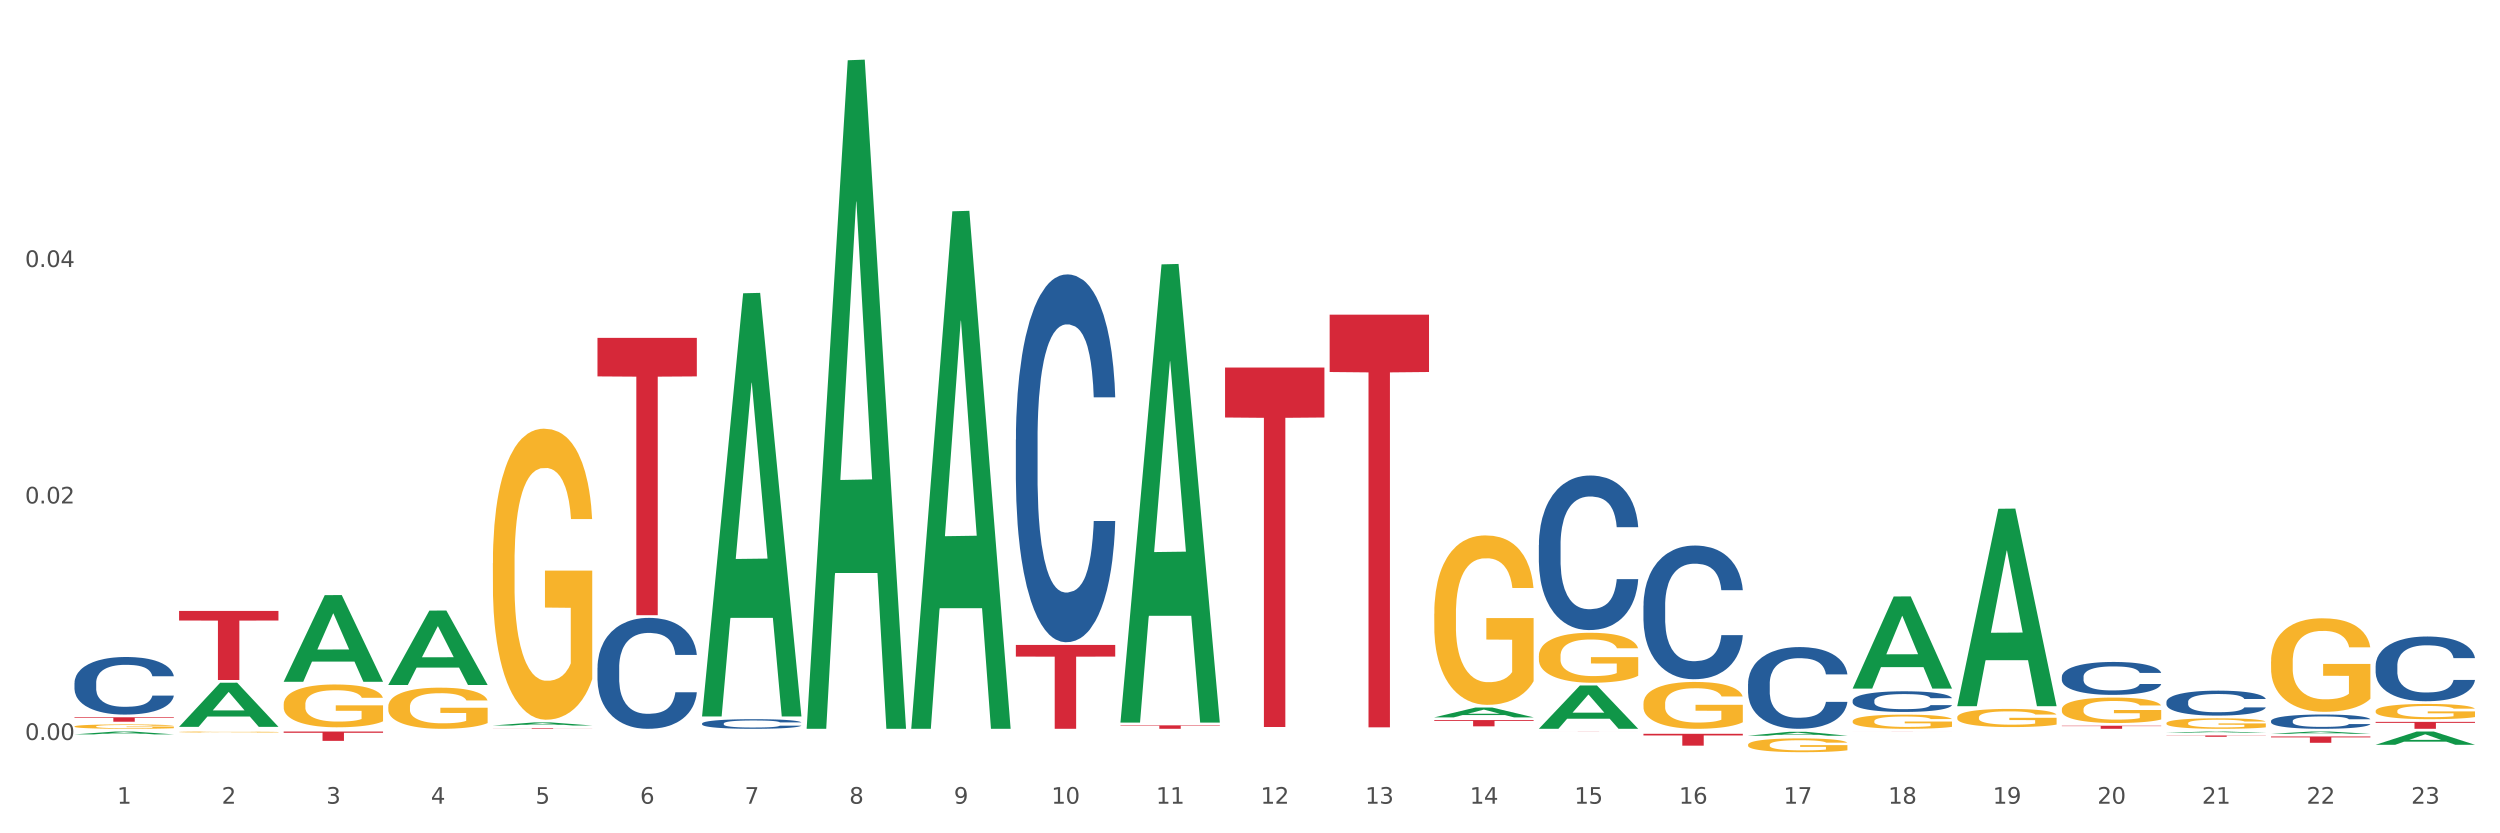 <?xml version="1.0" encoding="utf-8" standalone="no"?>
<!DOCTYPE svg PUBLIC "-//W3C//DTD SVG 1.1//EN"
  "http://www.w3.org/Graphics/SVG/1.1/DTD/svg11.dtd">
<svg xmlns:xlink="http://www.w3.org/1999/xlink" width="1080pt" height="360pt" viewBox="0 0 1080 360" xmlns="http://www.w3.org/2000/svg" version="1.1">
 <rect x="0" y="0" width="1080" height="360" fill="#333333" stroke="none"/>
 <defs>
  <style type="text/css">*{stroke-linejoin: round; stroke-linecap: butt}</style>
 </defs>
 <g id="figure_1">
  <g id="patch_1">
   <path d="M 0 360 
L 1080 360 
L 1080 0 
L 0 0 
z
" style="fill: #ffffff; stroke: #ffffff; stroke-linejoin: miter"/>
  </g>
  <g id="axes_1">
   <g id="matplotlib.axis_1">
    <g id="xtick_1">
     <g id="text_1">
      <!-- 1 -->
      <g style="fill: #4d4d4d" transform="translate(50.584 347.204) scale(0.096 -0.096)">
       <defs>
        <path id="DejaVuSans-31" d="M 794 531 
L 1825 531 
L 1825 4091 
L 703 3866 
L 703 4441 
L 1819 4666 
L 2450 4666 
L 2450 531 
L 3481 531 
L 3481 0 
L 794 0 
L 794 531 
z
" transform="scale(0.016)"/>
       </defs>
       <use xlink:href="#DejaVuSans-31"/>
      </g>
     </g>
    </g>
    <g id="xtick_2">
     <g id="text_2">
      <!-- 2 -->
      <g style="fill: #4d4d4d" transform="translate(95.771 347.204) scale(0.096 -0.096)">
       <defs>
        <path id="DejaVuSans-32" d="M 1228 531 
L 3431 531 
L 3431 0 
L 469 0 
L 469 531 
Q 828 903 1448 1529 
Q 2069 2156 2228 2338 
Q 2531 2678 2651 2914 
Q 2772 3150 2772 3378 
Q 2772 3750 2511 3984 
Q 2250 4219 1831 4219 
Q 1534 4219 1204 4116 
Q 875 4013 500 3803 
L 500 4441 
Q 881 4594 1212 4672 
Q 1544 4750 1819 4750 
Q 2544 4750 2975 4387 
Q 3406 4025 3406 3419 
Q 3406 3131 3298 2873 
Q 3191 2616 2906 2266 
Q 2828 2175 2409 1742 
Q 1991 1309 1228 531 
z
" transform="scale(0.016)"/>
       </defs>
       <use xlink:href="#DejaVuSans-32"/>
      </g>
     </g>
    </g>
    <g id="xtick_3">
     <g id="text_3">
      <!-- 3 -->
      <g style="fill: #4d4d4d" transform="translate(140.957 347.204) scale(0.096 -0.096)">
       <defs>
        <path id="DejaVuSans-33" d="M 2597 2516 
Q 3050 2419 3304 2112 
Q 3559 1806 3559 1356 
Q 3559 666 3084 287 
Q 2609 -91 1734 -91 
Q 1441 -91 1130 -33 
Q 819 25 488 141 
L 488 750 
Q 750 597 1062 519 
Q 1375 441 1716 441 
Q 2309 441 2620 675 
Q 2931 909 2931 1356 
Q 2931 1769 2642 2001 
Q 2353 2234 1838 2234 
L 1294 2234 
L 1294 2753 
L 1863 2753 
Q 2328 2753 2575 2939 
Q 2822 3125 2822 3475 
Q 2822 3834 2567 4026 
Q 2313 4219 1838 4219 
Q 1578 4219 1281 4162 
Q 984 4106 628 3988 
L 628 4550 
Q 988 4650 1302 4700 
Q 1616 4750 1894 4750 
Q 2613 4750 3031 4423 
Q 3450 4097 3450 3541 
Q 3450 3153 3228 2886 
Q 3006 2619 2597 2516 
z
" transform="scale(0.016)"/>
       </defs>
       <use xlink:href="#DejaVuSans-33"/>
      </g>
     </g>
    </g>
    <g id="xtick_4">
     <g id="text_4">
      <!-- 4 -->
      <g style="fill: #4d4d4d" transform="translate(186.143 347.204) scale(0.096 -0.096)">
       <defs>
        <path id="DejaVuSans-34" d="M 2419 4116 
L 825 1625 
L 2419 1625 
L 2419 4116 
z
M 2253 4666 
L 3047 4666 
L 3047 1625 
L 3713 1625 
L 3713 1100 
L 3047 1100 
L 3047 0 
L 2419 0 
L 2419 1100 
L 313 1100 
L 313 1709 
L 2253 4666 
z
" transform="scale(0.016)"/>
       </defs>
       <use xlink:href="#DejaVuSans-34"/>
      </g>
     </g>
    </g>
    <g id="xtick_5">
     <g id="text_5">
      <!-- 5 -->
      <g style="fill: #4d4d4d" transform="translate(231.33 347.204) scale(0.096 -0.096)">
       <defs>
        <path id="DejaVuSans-35" d="M 691 4666 
L 3169 4666 
L 3169 4134 
L 1269 4134 
L 1269 2991 
Q 1406 3038 1543 3061 
Q 1681 3084 1819 3084 
Q 2600 3084 3056 2656 
Q 3513 2228 3513 1497 
Q 3513 744 3044 326 
Q 2575 -91 1722 -91 
Q 1428 -91 1123 -41 
Q 819 9 494 109 
L 494 744 
Q 775 591 1075 516 
Q 1375 441 1709 441 
Q 2250 441 2565 725 
Q 2881 1009 2881 1497 
Q 2881 1984 2565 2268 
Q 2250 2553 1709 2553 
Q 1456 2553 1204 2497 
Q 953 2441 691 2322 
L 691 4666 
z
" transform="scale(0.016)"/>
       </defs>
       <use xlink:href="#DejaVuSans-35"/>
      </g>
     </g>
    </g>
    <g id="xtick_6">
     <g id="text_6">
      <!-- 6 -->
      <g style="fill: #4d4d4d" transform="translate(276.516 347.204) scale(0.096 -0.096)">
       <defs>
        <path id="DejaVuSans-36" d="M 2113 2584 
Q 1688 2584 1439 2293 
Q 1191 2003 1191 1497 
Q 1191 994 1439 701 
Q 1688 409 2113 409 
Q 2538 409 2786 701 
Q 3034 994 3034 1497 
Q 3034 2003 2786 2293 
Q 2538 2584 2113 2584 
z
M 3366 4563 
L 3366 3988 
Q 3128 4100 2886 4159 
Q 2644 4219 2406 4219 
Q 1781 4219 1451 3797 
Q 1122 3375 1075 2522 
Q 1259 2794 1537 2939 
Q 1816 3084 2150 3084 
Q 2853 3084 3261 2657 
Q 3669 2231 3669 1497 
Q 3669 778 3244 343 
Q 2819 -91 2113 -91 
Q 1303 -91 875 529 
Q 447 1150 447 2328 
Q 447 3434 972 4092 
Q 1497 4750 2381 4750 
Q 2619 4750 2861 4703 
Q 3103 4656 3366 4563 
z
" transform="scale(0.016)"/>
       </defs>
       <use xlink:href="#DejaVuSans-36"/>
      </g>
     </g>
    </g>
    <g id="xtick_7">
     <g id="text_7">
      <!-- 7 -->
      <g style="fill: #4d4d4d" transform="translate(321.702 347.204) scale(0.096 -0.096)">
       <defs>
        <path id="DejaVuSans-37" d="M 525 4666 
L 3525 4666 
L 3525 4397 
L 1831 0 
L 1172 0 
L 2766 4134 
L 525 4134 
L 525 4666 
z
" transform="scale(0.016)"/>
       </defs>
       <use xlink:href="#DejaVuSans-37"/>
      </g>
     </g>
    </g>
    <g id="xtick_8">
     <g id="text_8">
      <!-- 8 -->
      <g style="fill: #4d4d4d" transform="translate(366.888 347.204) scale(0.096 -0.096)">
       <defs>
        <path id="DejaVuSans-38" d="M 2034 2216 
Q 1584 2216 1326 1975 
Q 1069 1734 1069 1313 
Q 1069 891 1326 650 
Q 1584 409 2034 409 
Q 2484 409 2743 651 
Q 3003 894 3003 1313 
Q 3003 1734 2745 1975 
Q 2488 2216 2034 2216 
z
M 1403 2484 
Q 997 2584 770 2862 
Q 544 3141 544 3541 
Q 544 4100 942 4425 
Q 1341 4750 2034 4750 
Q 2731 4750 3128 4425 
Q 3525 4100 3525 3541 
Q 3525 3141 3298 2862 
Q 3072 2584 2669 2484 
Q 3125 2378 3379 2068 
Q 3634 1759 3634 1313 
Q 3634 634 3220 271 
Q 2806 -91 2034 -91 
Q 1263 -91 848 271 
Q 434 634 434 1313 
Q 434 1759 690 2068 
Q 947 2378 1403 2484 
z
M 1172 3481 
Q 1172 3119 1398 2916 
Q 1625 2713 2034 2713 
Q 2441 2713 2670 2916 
Q 2900 3119 2900 3481 
Q 2900 3844 2670 4047 
Q 2441 4250 2034 4250 
Q 1625 4250 1398 4047 
Q 1172 3844 1172 3481 
z
" transform="scale(0.016)"/>
       </defs>
       <use xlink:href="#DejaVuSans-38"/>
      </g>
     </g>
    </g>
    <g id="xtick_9">
     <g id="text_9">
      <!-- 9 -->
      <g style="fill: #4d4d4d" transform="translate(412.075 347.204) scale(0.096 -0.096)">
       <defs>
        <path id="DejaVuSans-39" d="M 703 97 
L 703 672 
Q 941 559 1184 500 
Q 1428 441 1663 441 
Q 2288 441 2617 861 
Q 2947 1281 2994 2138 
Q 2813 1869 2534 1725 
Q 2256 1581 1919 1581 
Q 1219 1581 811 2004 
Q 403 2428 403 3163 
Q 403 3881 828 4315 
Q 1253 4750 1959 4750 
Q 2769 4750 3195 4129 
Q 3622 3509 3622 2328 
Q 3622 1225 3098 567 
Q 2575 -91 1691 -91 
Q 1453 -91 1209 -44 
Q 966 3 703 97 
z
M 1959 2075 
Q 2384 2075 2632 2365 
Q 2881 2656 2881 3163 
Q 2881 3666 2632 3958 
Q 2384 4250 1959 4250 
Q 1534 4250 1286 3958 
Q 1038 3666 1038 3163 
Q 1038 2656 1286 2365 
Q 1534 2075 1959 2075 
z
" transform="scale(0.016)"/>
       </defs>
       <use xlink:href="#DejaVuSans-39"/>
      </g>
     </g>
    </g>
    <g id="xtick_10">
     <g id="text_10">
      <!-- 10 -->
      <g style="fill: #4d4d4d" transform="translate(454.207 347.204) scale(0.096 -0.096)">
       <defs>
        <path id="DejaVuSans-30" d="M 2034 4250 
Q 1547 4250 1301 3770 
Q 1056 3291 1056 2328 
Q 1056 1369 1301 889 
Q 1547 409 2034 409 
Q 2525 409 2770 889 
Q 3016 1369 3016 2328 
Q 3016 3291 2770 3770 
Q 2525 4250 2034 4250 
z
M 2034 4750 
Q 2819 4750 3233 4129 
Q 3647 3509 3647 2328 
Q 3647 1150 3233 529 
Q 2819 -91 2034 -91 
Q 1250 -91 836 529 
Q 422 1150 422 2328 
Q 422 3509 836 4129 
Q 1250 4750 2034 4750 
z
" transform="scale(0.016)"/>
       </defs>
       <use xlink:href="#DejaVuSans-31"/>
       <use xlink:href="#DejaVuSans-30" transform="translate(63.623 0)"/>
      </g>
     </g>
    </g>
    <g id="xtick_11">
     <g id="text_11">
      <!-- 11 -->
      <g style="fill: #4d4d4d" transform="translate(499.393 347.204) scale(0.096 -0.096)">
       <use xlink:href="#DejaVuSans-31"/>
       <use xlink:href="#DejaVuSans-31" transform="translate(63.623 0)"/>
      </g>
     </g>
    </g>
    <g id="xtick_12">
     <g id="text_12">
      <!-- 12 -->
      <g style="fill: #4d4d4d" transform="translate(544.58 347.204) scale(0.096 -0.096)">
       <use xlink:href="#DejaVuSans-31"/>
       <use xlink:href="#DejaVuSans-32" transform="translate(63.623 0)"/>
      </g>
     </g>
    </g>
    <g id="xtick_13">
     <g id="text_13">
      <!-- 13 -->
      <g style="fill: #4d4d4d" transform="translate(589.766 347.204) scale(0.096 -0.096)">
       <use xlink:href="#DejaVuSans-31"/>
       <use xlink:href="#DejaVuSans-33" transform="translate(63.623 0)"/>
      </g>
     </g>
    </g>
    <g id="xtick_14">
     <g id="text_14">
      <!-- 14 -->
      <g style="fill: #4d4d4d" transform="translate(634.952 347.204) scale(0.096 -0.096)">
       <use xlink:href="#DejaVuSans-31"/>
       <use xlink:href="#DejaVuSans-34" transform="translate(63.623 0)"/>
      </g>
     </g>
    </g>
    <g id="xtick_15">
     <g id="text_15">
      <!-- 15 -->
      <g style="fill: #4d4d4d" transform="translate(680.138 347.204) scale(0.096 -0.096)">
       <use xlink:href="#DejaVuSans-31"/>
       <use xlink:href="#DejaVuSans-35" transform="translate(63.623 0)"/>
      </g>
     </g>
    </g>
    <g id="xtick_16">
     <g id="text_16">
      <!-- 16 -->
      <g style="fill: #4d4d4d" transform="translate(725.325 347.204) scale(0.096 -0.096)">
       <use xlink:href="#DejaVuSans-31"/>
       <use xlink:href="#DejaVuSans-36" transform="translate(63.623 0)"/>
      </g>
     </g>
    </g>
    <g id="xtick_17">
     <g id="text_17">
      <!-- 17 -->
      <g style="fill: #4d4d4d" transform="translate(770.511 347.204) scale(0.096 -0.096)">
       <use xlink:href="#DejaVuSans-31"/>
       <use xlink:href="#DejaVuSans-37" transform="translate(63.623 0)"/>
      </g>
     </g>
    </g>
    <g id="xtick_18">
     <g id="text_18">
      <!-- 18 -->
      <g style="fill: #4d4d4d" transform="translate(815.697 347.204) scale(0.096 -0.096)">
       <use xlink:href="#DejaVuSans-31"/>
       <use xlink:href="#DejaVuSans-38" transform="translate(63.623 0)"/>
      </g>
     </g>
    </g>
    <g id="xtick_19">
     <g id="text_19">
      <!-- 19 -->
      <g style="fill: #4d4d4d" transform="translate(860.883 347.204) scale(0.096 -0.096)">
       <use xlink:href="#DejaVuSans-31"/>
       <use xlink:href="#DejaVuSans-39" transform="translate(63.623 0)"/>
      </g>
     </g>
    </g>
    <g id="xtick_20">
     <g id="text_20">
      <!-- 20 -->
      <g style="fill: #4d4d4d" transform="translate(906.07 347.204) scale(0.096 -0.096)">
       <use xlink:href="#DejaVuSans-32"/>
       <use xlink:href="#DejaVuSans-30" transform="translate(63.623 0)"/>
      </g>
     </g>
    </g>
    <g id="xtick_21">
     <g id="text_21">
      <!-- 21 -->
      <g style="fill: #4d4d4d" transform="translate(951.256 347.204) scale(0.096 -0.096)">
       <use xlink:href="#DejaVuSans-32"/>
       <use xlink:href="#DejaVuSans-31" transform="translate(63.623 0)"/>
      </g>
     </g>
    </g>
    <g id="xtick_22">
     <g id="text_22">
      <!-- 22 -->
      <g style="fill: #4d4d4d" transform="translate(996.442 347.204) scale(0.096 -0.096)">
       <use xlink:href="#DejaVuSans-32"/>
       <use xlink:href="#DejaVuSans-32" transform="translate(63.623 0)"/>
      </g>
     </g>
    </g>
    <g id="xtick_23">
     <g id="text_23">
      <!-- 23 -->
      <g style="fill: #4d4d4d" transform="translate(1041.629 347.204) scale(0.096 -0.096)">
       <use xlink:href="#DejaVuSans-32"/>
       <use xlink:href="#DejaVuSans-33" transform="translate(63.623 0)"/>
      </g>
     </g>
    </g>
    <g id="xtick_24"/>
    <g id="xtick_25"/>
    <g id="xtick_26"/>
    <g id="xtick_27"/>
    <g id="xtick_28"/>
    <g id="xtick_29"/>
    <g id="xtick_30"/>
    <g id="xtick_31"/>
    <g id="xtick_32"/>
    <g id="xtick_33"/>
    <g id="xtick_34"/>
    <g id="xtick_35"/>
    <g id="xtick_36"/>
    <g id="xtick_37"/>
    <g id="xtick_38"/>
    <g id="xtick_39"/>
    <g id="xtick_40"/>
    <g id="xtick_41"/>
    <g id="xtick_42"/>
    <g id="xtick_43"/>
    <g id="xtick_44"/>
    <g id="xtick_45"/>
   </g>
   <g id="matplotlib.axis_2">
    <g id="ytick_1">
     <g id="text_24">
      <!-- 0.00 -->
      <g style="fill: #4d4d4d" transform="translate(10.8 319.656) scale(0.096 -0.096)">
       <defs>
        <path id="DejaVuSans-2e" d="M 684 794 
L 1344 794 
L 1344 0 
L 684 0 
L 684 794 
z
" transform="scale(0.016)"/>
       </defs>
       <use xlink:href="#DejaVuSans-30"/>
       <use xlink:href="#DejaVuSans-2e" transform="translate(63.623 0)"/>
       <use xlink:href="#DejaVuSans-30" transform="translate(95.41 0)"/>
       <use xlink:href="#DejaVuSans-30" transform="translate(159.033 0)"/>
      </g>
     </g>
    </g>
    <g id="ytick_2">
     <g id="text_25">
      <!-- 0.02 -->
      <g style="fill: #4d4d4d" transform="translate(10.8 217.498) scale(0.096 -0.096)">
       <use xlink:href="#DejaVuSans-30"/>
       <use xlink:href="#DejaVuSans-2e" transform="translate(63.623 0)"/>
       <use xlink:href="#DejaVuSans-30" transform="translate(95.41 0)"/>
       <use xlink:href="#DejaVuSans-32" transform="translate(159.033 0)"/>
      </g>
     </g>
    </g>
    <g id="ytick_3">
     <g id="text_26">
      <!-- 0.04 -->
      <g style="fill: #4d4d4d" transform="translate(10.8 115.34) scale(0.096 -0.096)">
       <use xlink:href="#DejaVuSans-30"/>
       <use xlink:href="#DejaVuSans-2e" transform="translate(63.623 0)"/>
       <use xlink:href="#DejaVuSans-30" transform="translate(95.41 0)"/>
       <use xlink:href="#DejaVuSans-34" transform="translate(159.033 0)"/>
      </g>
     </g>
    </g>
    <g id="ytick_4"/>
    <g id="ytick_5"/>
    <g id="ytick_6"/>
   </g>
   <g id="PolyCollection_1">
    <path d="M 32.175 317.249 
L 32.219 317.248 
L 49.921 316.01 
L 57.267 316.009 
L 75.102 317.251 
L 66.605 317.251 
L 62.755 316.962 
L 44.478 316.962 
L 44.345 316.967 
L 40.628 317.251 
L 32.175 317.251 
L 32.175 317.249 
L 46.779 316.789 
L 60.454 316.788 
L 53.683 316.274 
L 53.594 316.271 
L 53.506 316.275 
L 46.735 316.788 
L 46.779 316.789 
L 32.175 317.249 
z
" clip-path="url(#p8bb11f5493)" style="fill: #109648"/>
    <path d="M 77.361 313.958 
L 77.406 313.94 
L 95.107 294.942 
L 102.454 294.925 
L 120.288 313.994 
L 111.791 313.994 
L 107.941 309.553 
L 89.664 309.553 
L 89.531 309.625 
L 85.814 313.994 
L 77.361 313.994 
L 77.361 313.958 
L 91.965 306.903 
L 105.64 306.885 
L 98.869 298.989 
L 98.781 298.953 
L 98.692 299.007 
L 91.921 306.885 
L 91.965 306.903 
L 77.361 313.958 
z
" clip-path="url(#p8bb11f5493)" style="fill: #109648"/>
    <path d="M 122.548 294.462 
L 122.592 294.426 
L 140.294 257.101 
L 147.64 257.066 
L 165.475 294.532 
L 156.978 294.532 
L 153.127 285.807 
L 134.85 285.807 
L 134.718 285.948 
L 131 294.532 
L 122.548 294.532 
L 122.548 294.462 
L 137.152 280.601 
L 150.826 280.566 
L 144.055 265.051 
L 143.967 264.981 
L 143.878 265.087 
L 137.107 280.566 
L 137.152 280.601 
L 122.548 294.462 
z
" clip-path="url(#p8bb11f5493)" style="fill: #109648"/>
    <path d="M 167.734 295.846 
L 167.778 295.816 
L 185.48 263.778 
L 192.826 263.748 
L 210.661 295.906 
L 202.164 295.906 
L 198.314 288.418 
L 180.037 288.418 
L 179.904 288.539 
L 176.186 295.906 
L 167.734 295.906 
L 167.734 295.846 
L 182.338 283.949 
L 196.013 283.919 
L 189.242 270.602 
L 189.153 270.542 
L 189.065 270.633 
L 182.294 283.919 
L 182.338 283.949 
L 167.734 295.846 
z
" clip-path="url(#p8bb11f5493)" style="fill: #109648"/>
    <path d="M 212.92 313.417 
L 212.964 313.416 
L 230.666 312.087 
L 238.012 312.086 
L 255.847 313.419 
L 247.35 313.419 
L 243.5 313.109 
L 225.223 313.109 
L 225.09 313.114 
L 221.373 313.419 
L 212.92 313.419 
L 212.92 313.417 
L 227.524 312.923 
L 241.199 312.922 
L 234.428 312.37 
L 234.339 312.367 
L 234.251 312.371 
L 227.48 312.922 
L 227.524 312.923 
L 212.92 313.417 
z
" clip-path="url(#p8bb11f5493)" style="fill: #109648"/>
    <path d="M 303.293 309.179 
L 303.337 309.008 
L 321.039 126.693 
L 328.385 126.521 
L 346.22 309.523 
L 337.723 309.523 
L 333.873 266.908 
L 315.595 266.908 
L 315.463 267.596 
L 311.745 309.523 
L 303.293 309.523 
L 303.293 309.179 
L 317.897 241.477 
L 331.571 241.305 
L 324.8 165.527 
L 324.712 165.183 
L 324.623 165.699 
L 317.852 241.305 
L 317.897 241.477 
L 303.293 309.179 
z
" clip-path="url(#p8bb11f5493)" style="fill: #109648"/>
    <path d="M 348.479 314.305 
L 348.523 314.033 
L 366.225 26.031 
L 373.571 25.759 
L 391.406 314.848 
L 382.909 314.848 
L 379.059 247.53 
L 360.782 247.53 
L 360.649 248.615 
L 356.932 314.848 
L 348.479 314.848 
L 348.479 314.305 
L 363.083 207.356 
L 376.758 207.084 
L 369.987 87.377 
L 369.898 86.834 
L 369.81 87.649 
L 363.039 207.084 
L 363.083 207.356 
L 348.479 314.305 
z
" clip-path="url(#p8bb11f5493)" style="fill: #109648"/>
    <path d="M 393.665 314.428 
L 393.709 314.217 
L 411.411 91.279 
L 418.758 91.069 
L 436.592 314.848 
L 428.095 314.848 
L 424.245 262.738 
L 405.968 262.738 
L 405.835 263.578 
L 402.118 314.848 
L 393.665 314.848 
L 393.665 314.428 
L 408.269 231.64 
L 421.944 231.43 
L 415.173 138.766 
L 415.084 138.346 
L 414.996 138.976 
L 408.225 231.43 
L 408.269 231.64 
L 393.665 314.428 
z
" clip-path="url(#p8bb11f5493)" style="fill: #109648"/>
    <path d="M 935.9 317.72 
L 978.827 317.72 
L 978.827 317.799 
L 961.941 317.8 
L 961.941 318.292 
L 952.685 318.292 
L 952.685 317.8 
L 935.9 317.799 
L 935.9 317.72 
L 935.9 317.72 
z
" clip-path="url(#p8bb11f5493)" style="fill: #d62839"/>
    <path d="M 981.087 318.164 
L 1024.014 318.164 
L 1024.014 318.542 
L 1007.128 318.544 
L 1007.128 320.885 
L 997.871 320.885 
L 997.871 318.544 
L 981.087 318.542 
L 981.087 318.166 
L 981.087 318.164 
z
" clip-path="url(#p8bb11f5493)" style="fill: #d62839"/>
    <path d="M 664.783 316.009 
L 707.71 316.009 
L 707.71 316.015 
L 690.824 316.015 
L 690.824 316.057 
L 681.567 316.057 
L 681.567 316.015 
L 664.783 316.015 
L 664.783 316.009 
L 664.783 316.009 
z
" clip-path="url(#p8bb11f5493)" style="fill: #d62839"/>
    <path d="M 709.969 317.001 
L 752.896 317.001 
L 752.896 317.714 
L 736.01 317.718 
L 736.01 322.132 
L 726.753 322.132 
L 726.753 317.718 
L 709.969 317.714 
L 709.969 317.005 
L 709.969 317.001 
z
" clip-path="url(#p8bb11f5493)" style="fill: #d62839"/>
    <path d="M 800.342 316.009 
L 843.269 316.009 
L 843.269 316.014 
L 826.383 316.014 
L 826.383 316.045 
L 817.126 316.045 
L 817.126 316.014 
L 800.342 316.014 
L 800.342 316.009 
L 800.342 316.009 
z
" clip-path="url(#p8bb11f5493)" style="fill: #d62839"/>
    <path d="M 890.714 313.51 
L 933.641 313.51 
L 933.641 313.696 
L 916.755 313.698 
L 916.755 314.848 
L 907.498 314.848 
L 907.498 313.698 
L 890.714 313.696 
L 890.714 313.512 
L 890.714 313.51 
z
" clip-path="url(#p8bb11f5493)" style="fill: #d62839"/>
    <path d="M 32.175 309.866 
L 75.102 309.866 
L 75.102 310.133 
L 58.216 310.135 
L 58.216 311.789 
L 48.959 311.789 
L 48.959 310.135 
L 32.175 310.133 
L 32.175 309.868 
L 32.175 309.866 
z
" clip-path="url(#p8bb11f5493)" style="fill: #d62839"/>
    <path d="M 77.361 263.922 
L 120.288 263.922 
L 120.288 268.069 
L 103.402 268.097 
L 103.402 293.764 
L 94.146 293.764 
L 94.146 268.097 
L 77.361 268.069 
L 77.361 263.95 
L 77.361 263.922 
z
" clip-path="url(#p8bb11f5493)" style="fill: #d62839"/>
    <path d="M 529.224 158.779 
L 572.151 158.779 
L 572.151 180.359 
L 555.265 180.504 
L 555.265 314.064 
L 546.008 314.064 
L 546.008 180.504 
L 529.224 180.359 
L 529.224 158.925 
L 529.224 158.779 
z
" clip-path="url(#p8bb11f5493)" style="fill: #d62839"/>
    <path d="M 484.038 313.333 
L 526.965 313.333 
L 526.965 313.543 
L 510.079 313.545 
L 510.079 314.848 
L 500.822 314.848 
L 500.822 313.545 
L 484.038 313.543 
L 484.038 313.334 
L 484.038 313.333 
z
" clip-path="url(#p8bb11f5493)" style="fill: #d62839"/>
    <path d="M 438.851 278.612 
L 481.778 278.612 
L 481.778 283.648 
L 464.892 283.682 
L 464.892 314.848 
L 455.636 314.848 
L 455.636 283.682 
L 438.851 283.648 
L 438.851 278.646 
L 438.851 278.612 
z
" clip-path="url(#p8bb11f5493)" style="fill: #d62839"/>
    <path d="M 755.155 295.401 
L 755.206 295.369 
L 755.206 294.465 
L 755.358 293.24 
L 755.917 290.982 
L 756.627 289.273 
L 757.845 287.274 
L 758.504 286.435 
L 759.367 285.5 
L 761.143 283.984 
L 763.172 282.694 
L 764.593 281.985 
L 765.659 281.533 
L 768.044 280.727 
L 769.414 280.372 
L 770.834 280.082 
L 772.052 279.888 
L 774.082 279.663 
L 775.706 279.566 
L 777.583 279.534 
L 779.156 279.566 
L 781.236 279.695 
L 784.281 280.082 
L 785.448 280.308 
L 787.021 280.695 
L 788.645 281.211 
L 789.964 281.727 
L 791.486 282.468 
L 793.059 283.436 
L 794.581 284.661 
L 795.647 285.79 
L 796.509 286.983 
L 797.27 288.435 
L 797.829 290.015 
L 798.082 291.337 
L 788.797 291.337 
L 788.543 290.144 
L 788.036 288.854 
L 787.528 287.983 
L 786.97 287.274 
L 786.107 286.467 
L 785.346 285.951 
L 784.078 285.339 
L 782.911 284.952 
L 781.947 284.726 
L 780.78 284.532 
L 778.293 284.339 
L 776.517 284.339 
L 775.401 284.403 
L 774.031 284.565 
L 772.864 284.79 
L 771.494 285.177 
L 770.428 285.597 
L 769.363 286.145 
L 768.754 286.532 
L 767.841 287.241 
L 767.232 287.822 
L 766.42 288.822 
L 765.963 289.531 
L 765.151 291.369 
L 764.796 292.724 
L 764.644 293.659 
L 764.542 294.691 
L 764.542 299.722 
L 764.847 301.98 
L 765.101 302.947 
L 765.507 304.044 
L 766.268 305.463 
L 767.384 306.85 
L 768.551 307.849 
L 769.515 308.462 
L 770.428 308.914 
L 771.342 309.268 
L 772.458 309.591 
L 773.371 309.784 
L 774.741 309.978 
L 776.365 310.075 
L 777.634 310.075 
L 780.221 309.913 
L 781.389 309.752 
L 782.505 309.526 
L 783.723 309.172 
L 784.687 308.785 
L 785.245 308.494 
L 786.158 307.882 
L 786.869 307.237 
L 787.477 306.495 
L 787.883 305.85 
L 788.34 304.882 
L 788.695 303.786 
L 788.797 303.205 
L 798.082 303.205 
L 797.879 304.366 
L 797.524 305.495 
L 796.814 307.011 
L 796.256 307.882 
L 795.393 308.946 
L 794.48 309.849 
L 793.211 310.849 
L 792.044 311.59 
L 790.826 312.235 
L 789.507 312.816 
L 787.122 313.622 
L 786.26 313.848 
L 784.433 314.235 
L 783.012 314.461 
L 780.932 314.687 
L 778.801 314.816 
L 776.568 314.848 
L 774.589 314.783 
L 772.407 314.59 
L 771.037 314.396 
L 769.515 314.106 
L 767.739 313.654 
L 766.065 313.106 
L 764.492 312.461 
L 763.02 311.719 
L 761.65 310.881 
L 759.874 309.494 
L 758.555 308.14 
L 757.591 306.882 
L 756.931 305.818 
L 756.272 304.463 
L 755.917 303.528 
L 755.358 301.27 
L 755.155 299.174 
L 755.155 295.401 
z
" clip-path="url(#p8bb11f5493)" style="fill: #255c99"/>
    <path d="M 800.342 302.646 
L 800.392 302.637 
L 800.392 302.409 
L 800.545 302.099 
L 801.103 301.528 
L 801.813 301.096 
L 803.031 300.591 
L 803.691 300.379 
L 804.553 300.142 
L 806.329 299.759 
L 808.359 299.433 
L 809.78 299.253 
L 810.845 299.139 
L 813.23 298.935 
L 814.6 298.845 
L 816.021 298.772 
L 817.238 298.723 
L 819.268 298.666 
L 820.892 298.642 
L 822.769 298.633 
L 824.342 298.642 
L 826.423 298.674 
L 829.467 298.772 
L 830.634 298.829 
L 832.207 298.927 
L 833.831 299.057 
L 835.15 299.188 
L 836.672 299.375 
L 838.245 299.62 
L 839.767 299.93 
L 840.833 300.215 
L 841.696 300.517 
L 842.457 300.884 
L 843.015 301.284 
L 843.269 301.618 
L 833.983 301.618 
L 833.729 301.316 
L 833.222 300.99 
L 832.714 300.77 
L 832.156 300.591 
L 831.294 300.387 
L 830.533 300.256 
L 829.264 300.101 
L 828.097 300.003 
L 827.133 299.946 
L 825.966 299.897 
L 823.48 299.848 
L 821.704 299.848 
L 820.587 299.865 
L 819.217 299.906 
L 818.05 299.963 
L 816.68 300.06 
L 815.615 300.166 
L 814.549 300.305 
L 813.94 300.403 
L 813.027 300.582 
L 812.418 300.729 
L 811.606 300.982 
L 811.15 301.161 
L 810.338 301.626 
L 809.982 301.969 
L 809.83 302.205 
L 809.729 302.466 
L 809.729 303.738 
L 810.033 304.309 
L 810.287 304.554 
L 810.693 304.831 
L 811.454 305.19 
L 812.57 305.54 
L 813.737 305.793 
L 814.701 305.948 
L 815.615 306.062 
L 816.528 306.152 
L 817.644 306.234 
L 818.558 306.283 
L 819.928 306.331 
L 821.551 306.356 
L 822.82 306.356 
L 825.408 306.315 
L 826.575 306.274 
L 827.691 306.217 
L 828.909 306.128 
L 829.873 306.03 
L 830.431 305.956 
L 831.344 305.801 
L 832.055 305.638 
L 832.664 305.451 
L 833.07 305.288 
L 833.526 305.043 
L 833.882 304.766 
L 833.983 304.619 
L 843.269 304.619 
L 843.066 304.913 
L 842.71 305.198 
L 842 305.581 
L 841.442 305.801 
L 840.579 306.07 
L 839.666 306.299 
L 838.397 306.552 
L 837.23 306.739 
L 836.013 306.902 
L 834.693 307.049 
L 832.309 307.253 
L 831.446 307.31 
L 829.619 307.408 
L 828.199 307.465 
L 826.118 307.522 
L 823.987 307.555 
L 821.754 307.563 
L 819.776 307.546 
L 817.594 307.498 
L 816.224 307.449 
L 814.701 307.375 
L 812.925 307.261 
L 811.251 307.122 
L 809.678 306.959 
L 808.207 306.772 
L 806.837 306.56 
L 805.061 306.209 
L 803.741 305.867 
L 802.777 305.549 
L 802.118 305.279 
L 801.458 304.937 
L 801.103 304.701 
L 800.545 304.13 
L 800.342 303.6 
L 800.342 302.646 
z
" clip-path="url(#p8bb11f5493)" style="fill: #255c99"/>
    <path d="M 619.597 311.064 
L 662.524 311.064 
L 662.524 311.442 
L 645.638 311.445 
L 645.638 313.784 
L 636.381 313.784 
L 636.381 311.445 
L 619.597 311.442 
L 619.597 311.067 
L 619.597 311.064 
z
" clip-path="url(#p8bb11f5493)" style="fill: #d62839"/>
    <path d="M 574.41 135.929 
L 617.337 135.929 
L 617.337 160.704 
L 600.451 160.872 
L 600.451 314.208 
L 591.195 314.208 
L 591.195 160.872 
L 574.41 160.704 
L 574.41 136.097 
L 574.41 135.929 
z
" clip-path="url(#p8bb11f5493)" style="fill: #d62839"/>
    <path d="M 1026.273 311.853 
L 1069.2 311.853 
L 1069.2 312.269 
L 1052.314 312.272 
L 1052.314 314.848 
L 1043.057 314.848 
L 1043.057 312.272 
L 1026.273 312.269 
L 1026.273 311.856 
L 1026.273 311.853 
z
" clip-path="url(#p8bb11f5493)" style="fill: #d62839"/>
    <path d="M 122.548 316.009 
L 165.475 316.009 
L 165.475 316.57 
L 148.589 316.574 
L 148.589 320.05 
L 139.332 320.05 
L 139.332 316.574 
L 122.548 316.57 
L 122.548 316.013 
L 122.548 316.009 
z
" clip-path="url(#p8bb11f5493)" style="fill: #d62839"/>
    <path d="M 212.92 314.58 
L 255.847 314.58 
L 255.847 314.617 
L 238.961 314.618 
L 238.961 314.848 
L 229.704 314.848 
L 229.704 314.618 
L 212.92 314.617 
L 212.92 314.581 
L 212.92 314.58 
z
" clip-path="url(#p8bb11f5493)" style="fill: #d62839"/>
    <path d="M 258.106 145.956 
L 301.033 145.956 
L 301.033 162.605 
L 284.147 162.717 
L 284.147 265.758 
L 274.891 265.758 
L 274.891 162.717 
L 258.106 162.605 
L 258.106 146.069 
L 258.106 145.956 
z
" clip-path="url(#p8bb11f5493)" style="fill: #d62839"/>
    <path d="M 258.106 288.454 
L 258.157 288.41 
L 258.157 287.185 
L 258.309 285.522 
L 258.867 282.458 
L 259.578 280.138 
L 260.796 277.424 
L 261.455 276.286 
L 262.318 275.017 
L 264.094 272.959 
L 266.123 271.209 
L 267.544 270.246 
L 268.61 269.633 
L 270.995 268.539 
L 272.365 268.057 
L 273.785 267.663 
L 275.003 267.401 
L 277.033 267.094 
L 278.657 266.963 
L 280.534 266.919 
L 282.107 266.963 
L 284.187 267.138 
L 287.232 267.663 
L 288.399 267.97 
L 289.972 268.495 
L 291.595 269.195 
L 292.915 269.895 
L 294.437 270.902 
L 296.01 272.215 
L 297.532 273.879 
L 298.598 275.411 
L 299.46 277.03 
L 300.221 279 
L 300.78 281.144 
L 301.033 282.939 
L 291.748 282.939 
L 291.494 281.32 
L 290.987 279.569 
L 290.479 278.387 
L 289.921 277.424 
L 289.058 276.33 
L 288.297 275.629 
L 287.029 274.798 
L 285.862 274.273 
L 284.898 273.966 
L 283.731 273.704 
L 281.244 273.441 
L 279.468 273.441 
L 278.352 273.528 
L 276.982 273.747 
L 275.815 274.054 
L 274.445 274.579 
L 273.379 275.148 
L 272.314 275.892 
L 271.705 276.417 
L 270.792 277.38 
L 270.183 278.168 
L 269.371 279.525 
L 268.914 280.488 
L 268.102 282.983 
L 267.747 284.821 
L 267.595 286.091 
L 267.493 287.491 
L 267.493 294.319 
L 267.798 297.383 
L 268.052 298.696 
L 268.458 300.185 
L 269.219 302.111 
L 270.335 303.993 
L 271.502 305.35 
L 272.466 306.181 
L 273.379 306.794 
L 274.293 307.275 
L 275.409 307.713 
L 276.322 307.976 
L 277.692 308.238 
L 279.316 308.37 
L 280.585 308.37 
L 283.172 308.151 
L 284.34 307.932 
L 285.456 307.626 
L 286.674 307.144 
L 287.638 306.619 
L 288.196 306.225 
L 289.109 305.393 
L 289.82 304.518 
L 290.428 303.511 
L 290.834 302.636 
L 291.291 301.323 
L 291.646 299.834 
L 291.748 299.047 
L 301.033 299.047 
L 300.83 300.622 
L 300.475 302.154 
L 299.765 304.212 
L 299.207 305.393 
L 298.344 306.838 
L 297.431 308.063 
L 296.162 309.42 
L 294.995 310.427 
L 293.777 311.302 
L 292.458 312.09 
L 290.073 313.184 
L 289.211 313.491 
L 287.384 314.016 
L 285.963 314.323 
L 283.883 314.629 
L 281.752 314.804 
L 279.519 314.848 
L 277.54 314.76 
L 275.358 314.498 
L 273.988 314.235 
L 272.466 313.841 
L 270.69 313.228 
L 269.016 312.484 
L 267.443 311.609 
L 265.971 310.602 
L 264.601 309.464 
L 262.825 307.582 
L 261.506 305.743 
L 260.542 304.036 
L 259.882 302.592 
L 259.223 300.754 
L 258.867 299.484 
L 258.309 296.42 
L 258.106 293.575 
L 258.106 288.454 
z
" clip-path="url(#p8bb11f5493)" style="fill: #255c99"/>
    <path d="M 1026.273 287.535 
L 1026.324 287.509 
L 1026.324 286.794 
L 1026.476 285.823 
L 1027.034 284.035 
L 1027.745 282.681 
L 1028.962 281.097 
L 1029.622 280.432 
L 1030.485 279.692 
L 1032.26 278.491 
L 1034.29 277.469 
L 1035.711 276.907 
L 1036.776 276.549 
L 1039.161 275.91 
L 1040.531 275.629 
L 1041.952 275.399 
L 1043.17 275.246 
L 1045.199 275.067 
L 1046.823 274.991 
L 1048.701 274.965 
L 1050.274 274.991 
L 1052.354 275.093 
L 1055.398 275.399 
L 1056.565 275.578 
L 1058.138 275.885 
L 1059.762 276.294 
L 1061.081 276.702 
L 1062.604 277.29 
L 1064.177 278.056 
L 1065.699 279.027 
L 1066.764 279.921 
L 1067.627 280.867 
L 1068.388 282.016 
L 1068.946 283.268 
L 1069.2 284.316 
L 1059.914 284.316 
L 1059.661 283.37 
L 1059.153 282.349 
L 1058.646 281.659 
L 1058.088 281.097 
L 1057.225 280.458 
L 1056.464 280.049 
L 1055.195 279.564 
L 1054.028 279.257 
L 1053.064 279.078 
L 1051.897 278.925 
L 1049.411 278.772 
L 1047.635 278.772 
L 1046.519 278.823 
L 1045.149 278.951 
L 1043.982 279.129 
L 1042.612 279.436 
L 1041.546 279.768 
L 1040.481 280.202 
L 1039.872 280.509 
L 1038.958 281.071 
L 1038.349 281.531 
L 1037.538 282.323 
L 1037.081 282.885 
L 1036.269 284.341 
L 1035.914 285.414 
L 1035.762 286.155 
L 1035.66 286.973 
L 1035.66 290.958 
L 1035.965 292.747 
L 1036.218 293.513 
L 1036.624 294.382 
L 1037.385 295.506 
L 1038.502 296.604 
L 1039.669 297.396 
L 1040.633 297.882 
L 1041.546 298.239 
L 1042.459 298.52 
L 1043.576 298.776 
L 1044.489 298.929 
L 1045.859 299.082 
L 1047.483 299.159 
L 1048.751 299.159 
L 1051.339 299.031 
L 1052.506 298.904 
L 1053.622 298.725 
L 1054.84 298.444 
L 1055.804 298.137 
L 1056.363 297.907 
L 1057.276 297.422 
L 1057.986 296.911 
L 1058.595 296.323 
L 1059.001 295.812 
L 1059.458 295.046 
L 1059.813 294.177 
L 1059.914 293.717 
L 1069.2 293.717 
L 1068.997 294.637 
L 1068.642 295.531 
L 1067.931 296.732 
L 1067.373 297.422 
L 1066.511 298.265 
L 1065.597 298.98 
L 1064.329 299.772 
L 1063.162 300.36 
L 1061.944 300.871 
L 1060.625 301.331 
L 1058.24 301.969 
L 1057.377 302.148 
L 1055.551 302.455 
L 1054.13 302.634 
L 1052.05 302.812 
L 1049.918 302.915 
L 1047.686 302.94 
L 1045.707 302.889 
L 1043.525 302.736 
L 1042.155 302.582 
L 1040.633 302.353 
L 1038.857 301.995 
L 1037.182 301.561 
L 1035.609 301.05 
L 1034.138 300.462 
L 1032.768 299.798 
L 1030.992 298.699 
L 1029.673 297.626 
L 1028.709 296.63 
L 1028.049 295.787 
L 1027.389 294.714 
L 1027.034 293.973 
L 1026.476 292.184 
L 1026.273 290.524 
L 1026.273 287.535 
z
" clip-path="url(#p8bb11f5493)" style="fill: #255c99"/>
    <path d="M 981.087 311.446 
L 981.138 311.441 
L 981.138 311.283 
L 981.29 311.068 
L 981.848 310.673 
L 982.558 310.374 
L 983.776 310.025 
L 984.436 309.878 
L 985.298 309.714 
L 987.074 309.449 
L 989.104 309.224 
L 990.525 309.1 
L 991.59 309.021 
L 993.975 308.88 
L 995.345 308.817 
L 996.766 308.767 
L 997.984 308.733 
L 1000.013 308.693 
L 1001.637 308.676 
L 1003.514 308.671 
L 1005.087 308.676 
L 1007.168 308.699 
L 1010.212 308.767 
L 1011.379 308.806 
L 1012.952 308.874 
L 1014.576 308.964 
L 1015.895 309.054 
L 1017.417 309.184 
L 1018.99 309.353 
L 1020.513 309.568 
L 1021.578 309.765 
L 1022.441 309.974 
L 1023.202 310.228 
L 1023.76 310.504 
L 1024.014 310.735 
L 1014.728 310.735 
L 1014.474 310.527 
L 1013.967 310.301 
L 1013.46 310.149 
L 1012.901 310.025 
L 1012.039 309.884 
L 1011.278 309.793 
L 1010.009 309.686 
L 1008.842 309.619 
L 1007.878 309.579 
L 1006.711 309.545 
L 1004.225 309.511 
L 1002.449 309.511 
L 1001.332 309.523 
L 999.962 309.551 
L 998.795 309.59 
L 997.425 309.658 
L 996.36 309.731 
L 995.294 309.827 
L 994.685 309.895 
L 993.772 310.019 
L 993.163 310.121 
L 992.351 310.295 
L 991.895 310.42 
L 991.083 310.741 
L 990.728 310.978 
L 990.575 311.142 
L 990.474 311.322 
L 990.474 312.202 
L 990.778 312.597 
L 991.032 312.766 
L 991.438 312.958 
L 992.199 313.206 
L 993.315 313.449 
L 994.482 313.624 
L 995.446 313.731 
L 996.36 313.81 
L 997.273 313.872 
L 998.389 313.928 
L 999.303 313.962 
L 1000.673 313.996 
L 1002.297 314.013 
L 1003.565 314.013 
L 1006.153 313.985 
L 1007.32 313.956 
L 1008.436 313.917 
L 1009.654 313.855 
L 1010.618 313.787 
L 1011.176 313.736 
L 1012.09 313.629 
L 1012.8 313.516 
L 1013.409 313.387 
L 1013.815 313.274 
L 1014.271 313.105 
L 1014.627 312.913 
L 1014.728 312.811 
L 1024.014 312.811 
L 1023.811 313.014 
L 1023.456 313.212 
L 1022.745 313.477 
L 1022.187 313.629 
L 1021.324 313.815 
L 1020.411 313.973 
L 1019.143 314.148 
L 1017.976 314.278 
L 1016.758 314.391 
L 1015.438 314.492 
L 1013.054 314.633 
L 1012.191 314.673 
L 1010.364 314.741 
L 1008.944 314.78 
L 1006.863 314.82 
L 1004.732 314.842 
L 1002.5 314.848 
L 1000.521 314.836 
L 998.339 314.803 
L 996.969 314.769 
L 995.446 314.718 
L 993.671 314.639 
L 991.996 314.543 
L 990.423 314.43 
L 988.952 314.301 
L 987.582 314.154 
L 985.806 313.911 
L 984.486 313.674 
L 983.522 313.454 
L 982.863 313.268 
L 982.203 313.031 
L 981.848 312.868 
L 981.29 312.473 
L 981.087 312.106 
L 981.087 311.446 
z
" clip-path="url(#p8bb11f5493)" style="fill: #255c99"/>
    <path d="M 800.342 297.398 
L 800.386 297.36 
L 818.088 257.676 
L 825.434 257.638 
L 843.269 297.472 
L 834.772 297.472 
L 830.922 288.197 
L 812.644 288.197 
L 812.512 288.346 
L 808.794 297.472 
L 800.342 297.472 
L 800.342 297.398 
L 814.946 282.661 
L 828.62 282.624 
L 821.849 266.129 
L 821.761 266.054 
L 821.672 266.166 
L 814.901 282.624 
L 814.946 282.661 
L 800.342 297.398 
z
" clip-path="url(#p8bb11f5493)" style="fill: #109648"/>
    <path d="M 1026.273 321.741 
L 1026.317 321.735 
L 1044.019 316.014 
L 1051.365 316.009 
L 1069.2 321.751 
L 1060.703 321.751 
L 1056.853 320.414 
L 1038.576 320.414 
L 1038.443 320.436 
L 1034.726 321.751 
L 1026.273 321.751 
L 1026.273 321.741 
L 1040.877 319.616 
L 1054.552 319.611 
L 1047.781 317.233 
L 1047.692 317.222 
L 1047.604 317.238 
L 1040.833 319.611 
L 1040.877 319.616 
L 1026.273 321.741 
z
" clip-path="url(#p8bb11f5493)" style="fill: #109648"/>
    <path d="M 484.038 311.8 
L 484.082 311.614 
L 501.784 114.209 
L 509.13 114.023 
L 526.965 312.172 
L 518.468 312.172 
L 514.618 266.03 
L 496.341 266.03 
L 496.208 266.774 
L 492.49 312.172 
L 484.038 312.172 
L 484.038 311.8 
L 498.642 238.494 
L 512.316 238.308 
L 505.545 156.257 
L 505.457 155.885 
L 505.368 156.444 
L 498.598 238.308 
L 498.642 238.494 
L 484.038 311.8 
z
" clip-path="url(#p8bb11f5493)" style="fill: #109648"/>
    <path d="M 619.597 309.895 
L 619.641 309.891 
L 637.343 305.667 
L 644.689 305.663 
L 662.524 309.903 
L 654.027 309.903 
L 650.176 308.916 
L 631.899 308.916 
L 631.767 308.932 
L 628.049 309.903 
L 619.597 309.903 
L 619.597 309.895 
L 634.201 308.327 
L 647.875 308.323 
L 641.104 306.567 
L 641.016 306.559 
L 640.927 306.571 
L 634.156 308.323 
L 634.201 308.327 
L 619.597 309.895 
z
" clip-path="url(#p8bb11f5493)" style="fill: #109648"/>
    <path d="M 664.783 314.813 
L 664.827 314.795 
L 682.529 296.13 
L 689.875 296.112 
L 707.71 314.848 
L 699.213 314.848 
L 695.363 310.485 
L 677.086 310.485 
L 676.953 310.555 
L 673.235 314.848 
L 664.783 314.848 
L 664.783 314.813 
L 679.387 307.881 
L 693.062 307.864 
L 686.291 300.106 
L 686.202 300.071 
L 686.114 300.123 
L 679.343 307.864 
L 679.387 307.881 
L 664.783 314.813 
z
" clip-path="url(#p8bb11f5493)" style="fill: #109648"/>
    <path d="M 755.155 317.821 
L 755.2 317.819 
L 772.901 316.146 
L 780.248 316.145 
L 798.082 317.824 
L 789.585 317.824 
L 785.735 317.433 
L 767.458 317.433 
L 767.325 317.439 
L 763.608 317.824 
L 755.155 317.824 
L 755.155 317.821 
L 769.759 317.199 
L 783.434 317.198 
L 776.663 316.502 
L 776.575 316.499 
L 776.486 316.504 
L 769.715 317.198 
L 769.759 317.199 
L 755.155 317.821 
z
" clip-path="url(#p8bb11f5493)" style="fill: #109648"/>
    <path d="M 981.087 317.001 
L 981.131 317 
L 998.833 316.01 
L 1006.179 316.009 
L 1024.014 317.003 
L 1015.517 317.003 
L 1011.667 316.771 
L 993.39 316.771 
L 993.257 316.775 
L 989.539 317.003 
L 981.087 317.003 
L 981.087 317.001 
L 995.691 316.633 
L 1009.365 316.632 
L 1002.595 316.221 
L 1002.506 316.219 
L 1002.417 316.222 
L 995.647 316.632 
L 995.691 316.633 
L 981.087 317.001 
z
" clip-path="url(#p8bb11f5493)" style="fill: #109648"/>
    <path d="M 935.9 316.558 
L 935.945 316.557 
L 953.647 316.009 
L 960.993 316.009 
L 978.827 316.559 
L 970.331 316.559 
L 966.48 316.431 
L 948.203 316.431 
L 948.071 316.433 
L 944.353 316.559 
L 935.9 316.559 
L 935.9 316.558 
L 950.505 316.354 
L 964.179 316.354 
L 957.408 316.126 
L 957.32 316.125 
L 957.231 316.127 
L 950.46 316.354 
L 950.505 316.354 
L 935.9 316.558 
z
" clip-path="url(#p8bb11f5493)" style="fill: #109648"/>
    <path d="M 845.528 304.927 
L 845.572 304.847 
L 863.274 219.79 
L 870.62 219.71 
L 888.455 305.087 
L 879.958 305.087 
L 876.108 285.206 
L 857.831 285.206 
L 857.698 285.527 
L 853.981 305.087 
L 845.528 305.087 
L 845.528 304.927 
L 860.132 273.341 
L 873.807 273.261 
L 867.036 237.908 
L 866.947 237.747 
L 866.859 237.988 
L 860.088 273.261 
L 860.132 273.341 
L 845.528 304.927 
z
" clip-path="url(#p8bb11f5493)" style="fill: #109648"/>
    <path d="M 981.087 285.774 
L 981.137 285.737 
L 981.137 284.409 
L 981.239 283.265 
L 981.746 280.497 
L 982.506 278.209 
L 983.063 276.991 
L 983.621 275.995 
L 984.28 274.999 
L 985.091 273.965 
L 986.56 272.452 
L 987.473 271.677 
L 988.588 270.865 
L 990.615 269.685 
L 992.085 269.02 
L 993.605 268.467 
L 996.088 267.803 
L 997.71 267.507 
L 999.433 267.286 
L 1001.511 267.138 
L 1003.082 267.101 
L 1006.529 267.212 
L 1009.468 267.544 
L 1010.887 267.803 
L 1012.712 268.245 
L 1013.675 268.541 
L 1015.246 269.131 
L 1016.868 269.906 
L 1017.983 270.57 
L 1019.655 271.825 
L 1020.922 273.08 
L 1022.088 274.63 
L 1022.696 275.7 
L 1023.152 276.696 
L 1023.558 277.84 
L 1023.963 279.648 
L 1014.84 279.648 
L 1014.486 278.357 
L 1013.928 277.139 
L 1013.117 275.958 
L 1012.408 275.22 
L 1011.191 274.297 
L 1010.076 273.707 
L 1008.911 273.264 
L 1007.492 272.895 
L 1006.377 272.711 
L 1004.806 272.563 
L 1001.714 272.6 
L 999.636 272.895 
L 998.217 273.264 
L 997.305 273.596 
L 996.494 273.965 
L 995.582 274.482 
L 994.517 275.257 
L 993.757 275.958 
L 992.997 276.844 
L 992.389 277.729 
L 991.831 278.763 
L 991.375 279.87 
L 991.02 281.014 
L 990.716 282.416 
L 990.463 284.741 
L 990.463 289.797 
L 990.564 290.941 
L 990.818 292.454 
L 991.122 293.598 
L 991.628 294.963 
L 992.085 295.885 
L 992.946 297.214 
L 993.909 298.321 
L 994.669 299.022 
L 995.43 299.613 
L 996.747 300.425 
L 998.217 301.089 
L 999.484 301.495 
L 1001.207 301.864 
L 1002.373 302.011 
L 1003.386 302.085 
L 1005.87 302.085 
L 1007.644 301.974 
L 1009.62 301.716 
L 1011.141 301.384 
L 1012.408 300.978 
L 1013.827 300.314 
L 1014.739 299.686 
L 1014.739 291.974 
L 1003.589 291.937 
L 1003.589 286.807 
L 1024.014 286.807 
L 1024.014 301.864 
L 1023.152 302.639 
L 1022.189 303.34 
L 1021.176 303.967 
L 1019.655 304.742 
L 1017.831 305.48 
L 1016.209 305.997 
L 1014.486 306.44 
L 1012.458 306.846 
L 1009.823 307.215 
L 1008.201 307.362 
L 1006.174 307.473 
L 1003.792 307.51 
L 1001.714 307.436 
L 999.687 307.252 
L 997.558 306.919 
L 995.48 306.44 
L 993.909 305.96 
L 992.338 305.369 
L 990.666 304.595 
L 989.348 303.856 
L 988.334 303.192 
L 987.219 302.343 
L 986.003 301.236 
L 985.091 300.24 
L 984.28 299.207 
L 983.418 297.878 
L 982.81 296.734 
L 982.202 295.295 
L 981.847 294.225 
L 981.442 292.564 
L 981.137 290.239 
L 981.087 285.774 
z
" clip-path="url(#p8bb11f5493)" style="fill: #f7b32b"/>
    <path d="M 800.342 311.554 
L 800.392 311.548 
L 800.392 311.347 
L 800.494 311.173 
L 801.001 310.754 
L 801.761 310.407 
L 802.318 310.223 
L 802.876 310.072 
L 803.535 309.921 
L 804.345 309.764 
L 805.815 309.535 
L 806.727 309.417 
L 807.842 309.294 
L 809.87 309.115 
L 811.339 309.015 
L 812.86 308.931 
L 815.343 308.83 
L 816.965 308.785 
L 818.688 308.752 
L 820.766 308.729 
L 822.337 308.724 
L 825.784 308.741 
L 828.723 308.791 
L 830.142 308.83 
L 831.967 308.897 
L 832.93 308.942 
L 834.501 309.031 
L 836.123 309.149 
L 837.238 309.25 
L 838.91 309.44 
L 840.177 309.63 
L 841.343 309.865 
L 841.951 310.027 
L 842.407 310.178 
L 842.812 310.351 
L 843.218 310.625 
L 834.095 310.625 
L 833.741 310.43 
L 833.183 310.245 
L 832.372 310.066 
L 831.663 309.954 
L 830.446 309.814 
L 829.331 309.725 
L 828.166 309.658 
L 826.747 309.602 
L 825.632 309.574 
L 824.06 309.552 
L 820.969 309.557 
L 818.891 309.602 
L 817.472 309.658 
L 816.56 309.708 
L 815.749 309.764 
L 814.836 309.842 
L 813.772 309.96 
L 813.012 310.066 
L 812.252 310.2 
L 811.644 310.334 
L 811.086 310.491 
L 810.63 310.659 
L 810.275 310.832 
L 809.971 311.045 
L 809.718 311.397 
L 809.718 312.163 
L 809.819 312.337 
L 810.072 312.566 
L 810.377 312.739 
L 810.883 312.946 
L 811.339 313.086 
L 812.201 313.287 
L 813.164 313.455 
L 813.924 313.561 
L 814.684 313.651 
L 816.002 313.774 
L 817.472 313.875 
L 818.739 313.936 
L 820.462 313.992 
L 821.628 314.014 
L 822.641 314.026 
L 825.125 314.026 
L 826.899 314.009 
L 828.875 313.97 
L 830.396 313.919 
L 831.663 313.858 
L 833.082 313.757 
L 833.994 313.662 
L 833.994 312.493 
L 822.844 312.488 
L 822.844 311.71 
L 843.269 311.71 
L 843.269 313.992 
L 842.407 314.11 
L 841.444 314.216 
L 840.43 314.311 
L 838.91 314.428 
L 837.086 314.54 
L 835.464 314.618 
L 833.741 314.686 
L 831.713 314.747 
L 829.078 314.803 
L 827.456 314.825 
L 825.429 314.842 
L 823.047 314.848 
L 820.969 314.837 
L 818.942 314.809 
L 816.813 314.758 
L 814.735 314.686 
L 813.164 314.613 
L 811.593 314.523 
L 809.92 314.406 
L 808.603 314.294 
L 807.589 314.193 
L 806.474 314.065 
L 805.258 313.897 
L 804.345 313.746 
L 803.535 313.589 
L 802.673 313.388 
L 802.065 313.215 
L 801.457 312.997 
L 801.102 312.834 
L 800.696 312.583 
L 800.392 312.23 
L 800.342 311.554 
z
" clip-path="url(#p8bb11f5493)" style="fill: #f7b32b"/>
    <path d="M 755.155 321.741 
L 755.206 321.736 
L 755.206 321.54 
L 755.307 321.371 
L 755.814 320.962 
L 756.574 320.624 
L 757.132 320.445 
L 757.689 320.298 
L 758.348 320.15 
L 759.159 319.998 
L 760.629 319.775 
L 761.541 319.66 
L 762.656 319.54 
L 764.683 319.366 
L 766.153 319.268 
L 767.674 319.186 
L 770.157 319.088 
L 771.779 319.045 
L 773.502 319.012 
L 775.58 318.99 
L 777.151 318.985 
L 780.597 319.001 
L 783.537 319.05 
L 784.956 319.088 
L 786.78 319.154 
L 787.743 319.197 
L 789.315 319.284 
L 790.936 319.399 
L 792.051 319.497 
L 793.724 319.682 
L 794.991 319.867 
L 796.156 320.096 
L 796.765 320.254 
L 797.221 320.401 
L 797.626 320.57 
L 798.032 320.837 
L 788.909 320.837 
L 788.554 320.646 
L 787.997 320.466 
L 787.186 320.292 
L 786.476 320.183 
L 785.26 320.047 
L 784.145 319.96 
L 782.979 319.894 
L 781.56 319.84 
L 780.445 319.813 
L 778.874 319.791 
L 775.783 319.796 
L 773.705 319.84 
L 772.286 319.894 
L 771.373 319.943 
L 770.562 319.998 
L 769.65 320.074 
L 768.586 320.189 
L 767.826 320.292 
L 767.065 320.423 
L 766.457 320.554 
L 765.9 320.706 
L 765.444 320.869 
L 765.089 321.038 
L 764.785 321.245 
L 764.531 321.589 
L 764.531 322.335 
L 764.633 322.504 
L 764.886 322.727 
L 765.19 322.896 
L 765.697 323.097 
L 766.153 323.234 
L 767.015 323.43 
L 767.978 323.593 
L 768.738 323.697 
L 769.498 323.784 
L 770.816 323.904 
L 772.286 324.002 
L 773.553 324.062 
L 775.276 324.116 
L 776.441 324.138 
L 777.455 324.149 
L 779.938 324.149 
L 781.712 324.132 
L 783.689 324.094 
L 785.209 324.045 
L 786.476 323.985 
L 787.895 323.887 
L 788.808 323.795 
L 788.808 322.656 
L 777.658 322.651 
L 777.658 321.894 
L 798.082 321.894 
L 798.082 324.116 
L 797.221 324.23 
L 796.258 324.334 
L 795.244 324.427 
L 793.724 324.541 
L 791.899 324.65 
L 790.277 324.726 
L 788.554 324.792 
L 786.527 324.851 
L 783.892 324.906 
L 782.27 324.928 
L 780.243 324.944 
L 777.861 324.95 
L 775.783 324.939 
L 773.755 324.911 
L 771.627 324.862 
L 769.549 324.792 
L 767.978 324.721 
L 766.407 324.634 
L 764.734 324.519 
L 763.416 324.41 
L 762.403 324.312 
L 761.288 324.187 
L 760.071 324.023 
L 759.159 323.876 
L 758.348 323.724 
L 757.487 323.528 
L 756.879 323.359 
L 756.27 323.146 
L 755.916 322.988 
L 755.51 322.743 
L 755.206 322.4 
L 755.155 321.741 
z
" clip-path="url(#p8bb11f5493)" style="fill: #f7b32b"/>
    <path d="M 709.969 303.954 
L 710.02 303.936 
L 710.02 303.27 
L 710.121 302.697 
L 710.628 301.31 
L 711.388 300.163 
L 711.946 299.553 
L 712.503 299.053 
L 713.162 298.554 
L 713.973 298.036 
L 715.443 297.278 
L 716.355 296.89 
L 717.47 296.483 
L 719.497 295.891 
L 720.967 295.558 
L 722.487 295.281 
L 724.971 294.948 
L 726.593 294.8 
L 728.316 294.689 
L 730.394 294.615 
L 731.965 294.596 
L 735.411 294.652 
L 738.351 294.818 
L 739.77 294.948 
L 741.594 295.17 
L 742.557 295.318 
L 744.128 295.613 
L 745.75 296.002 
L 746.865 296.335 
L 748.537 296.964 
L 749.805 297.592 
L 750.97 298.369 
L 751.578 298.905 
L 752.034 299.405 
L 752.44 299.978 
L 752.845 300.884 
L 743.723 300.884 
L 743.368 300.237 
L 742.811 299.627 
L 742 299.035 
L 741.29 298.665 
L 740.074 298.203 
L 738.959 297.907 
L 737.793 297.685 
L 736.374 297.5 
L 735.259 297.407 
L 733.688 297.333 
L 730.596 297.352 
L 728.518 297.5 
L 727.099 297.685 
L 726.187 297.851 
L 725.376 298.036 
L 724.464 298.295 
L 723.4 298.684 
L 722.639 299.035 
L 721.879 299.479 
L 721.271 299.923 
L 720.714 300.441 
L 720.257 300.995 
L 719.903 301.569 
L 719.599 302.271 
L 719.345 303.437 
L 719.345 305.97 
L 719.446 306.544 
L 719.7 307.302 
L 720.004 307.875 
L 720.511 308.56 
L 720.967 309.022 
L 721.829 309.688 
L 722.791 310.243 
L 723.552 310.594 
L 724.312 310.89 
L 725.63 311.297 
L 727.099 311.63 
L 728.366 311.833 
L 730.09 312.018 
L 731.255 312.092 
L 732.269 312.129 
L 734.752 312.129 
L 736.526 312.074 
L 738.503 311.944 
L 740.023 311.778 
L 741.29 311.574 
L 742.709 311.241 
L 743.621 310.927 
L 743.621 307.062 
L 732.472 307.043 
L 732.472 304.472 
L 752.896 304.472 
L 752.896 312.018 
L 752.034 312.406 
L 751.072 312.758 
L 750.058 313.072 
L 748.537 313.461 
L 746.713 313.831 
L 745.091 314.089 
L 743.368 314.311 
L 741.341 314.515 
L 738.705 314.7 
L 737.084 314.774 
L 735.056 314.829 
L 732.674 314.848 
L 730.596 314.811 
L 728.569 314.718 
L 726.441 314.552 
L 724.363 314.311 
L 722.791 314.071 
L 721.22 313.775 
L 719.548 313.387 
L 718.23 313.017 
L 717.217 312.684 
L 716.102 312.259 
L 714.885 311.704 
L 713.973 311.204 
L 713.162 310.686 
L 712.3 310.021 
L 711.692 309.447 
L 711.084 308.726 
L 710.729 308.19 
L 710.324 307.357 
L 710.02 306.192 
L 709.969 303.954 
z
" clip-path="url(#p8bb11f5493)" style="fill: #f7b32b"/>
    <path d="M 664.783 283.335 
L 664.834 283.316 
L 664.834 282.606 
L 664.935 281.994 
L 665.442 280.515 
L 666.202 279.292 
L 666.759 278.642 
L 667.317 278.109 
L 667.976 277.577 
L 668.787 277.024 
L 670.256 276.216 
L 671.169 275.802 
L 672.284 275.368 
L 674.311 274.737 
L 675.781 274.382 
L 677.301 274.086 
L 679.784 273.731 
L 681.406 273.573 
L 683.129 273.455 
L 685.207 273.376 
L 686.778 273.356 
L 690.225 273.415 
L 693.164 273.593 
L 694.583 273.731 
L 696.408 273.968 
L 697.371 274.125 
L 698.942 274.441 
L 700.564 274.855 
L 701.679 275.21 
L 703.351 275.881 
L 704.618 276.551 
L 705.784 277.379 
L 706.392 277.951 
L 706.848 278.484 
L 707.254 279.095 
L 707.659 280.062 
L 698.537 280.062 
L 698.182 279.371 
L 697.624 278.72 
L 696.813 278.089 
L 696.104 277.695 
L 694.887 277.202 
L 693.772 276.886 
L 692.607 276.65 
L 691.188 276.452 
L 690.073 276.354 
L 688.502 276.275 
L 685.41 276.295 
L 683.332 276.452 
L 681.913 276.65 
L 681.001 276.827 
L 680.19 277.024 
L 679.278 277.3 
L 678.213 277.715 
L 677.453 278.089 
L 676.693 278.563 
L 676.085 279.036 
L 675.527 279.588 
L 675.071 280.18 
L 674.716 280.791 
L 674.412 281.541 
L 674.159 282.783 
L 674.159 285.485 
L 674.26 286.096 
L 674.514 286.905 
L 674.818 287.516 
L 675.325 288.246 
L 675.781 288.739 
L 676.642 289.449 
L 677.605 290.041 
L 678.365 290.415 
L 679.126 290.731 
L 680.443 291.165 
L 681.913 291.52 
L 683.18 291.737 
L 684.903 291.934 
L 686.069 292.013 
L 687.083 292.052 
L 689.566 292.052 
L 691.34 291.993 
L 693.316 291.855 
L 694.837 291.678 
L 696.104 291.461 
L 697.523 291.106 
L 698.435 290.77 
L 698.435 286.649 
L 687.285 286.629 
L 687.285 283.888 
L 707.71 283.888 
L 707.71 291.934 
L 706.848 292.348 
L 705.885 292.723 
L 704.872 293.058 
L 703.351 293.472 
L 701.527 293.867 
L 699.905 294.143 
L 698.182 294.379 
L 696.154 294.596 
L 693.519 294.794 
L 691.897 294.872 
L 689.87 294.932 
L 687.488 294.951 
L 685.41 294.912 
L 683.383 294.813 
L 681.254 294.636 
L 679.176 294.379 
L 677.605 294.123 
L 676.034 293.808 
L 674.362 293.393 
L 673.044 292.999 
L 672.03 292.644 
L 670.915 292.19 
L 669.699 291.599 
L 668.787 291.066 
L 667.976 290.514 
L 667.114 289.804 
L 666.506 289.193 
L 665.898 288.423 
L 665.543 287.852 
L 665.138 286.964 
L 664.834 285.722 
L 664.783 283.335 
z
" clip-path="url(#p8bb11f5493)" style="fill: #f7b32b"/>
    <path d="M 619.597 265.125 
L 619.647 265.058 
L 619.647 262.651 
L 619.749 260.578 
L 620.255 255.564 
L 621.016 251.419 
L 621.573 249.213 
L 622.131 247.408 
L 622.789 245.603 
L 623.6 243.731 
L 625.07 240.99 
L 625.982 239.586 
L 627.097 238.115 
L 629.125 235.976 
L 630.594 234.772 
L 632.115 233.77 
L 634.598 232.566 
L 636.22 232.031 
L 637.943 231.63 
L 640.021 231.363 
L 641.592 231.296 
L 645.039 231.497 
L 647.978 232.098 
L 649.397 232.566 
L 651.222 233.368 
L 652.185 233.903 
L 653.756 234.973 
L 655.377 236.377 
L 656.492 237.58 
L 658.165 239.853 
L 659.432 242.126 
L 660.598 244.934 
L 661.206 246.873 
L 661.662 248.678 
L 662.067 250.751 
L 662.473 254.027 
L 653.35 254.027 
L 652.995 251.687 
L 652.438 249.481 
L 651.627 247.341 
L 650.918 246.004 
L 649.701 244.333 
L 648.586 243.263 
L 647.421 242.461 
L 646.001 241.792 
L 644.886 241.458 
L 643.315 241.191 
L 640.224 241.257 
L 638.146 241.792 
L 636.727 242.461 
L 635.815 243.062 
L 635.004 243.731 
L 634.091 244.667 
L 633.027 246.071 
L 632.267 247.341 
L 631.507 248.946 
L 630.898 250.55 
L 630.341 252.422 
L 629.885 254.428 
L 629.53 256.5 
L 629.226 259.041 
L 628.973 263.253 
L 628.973 272.412 
L 629.074 274.484 
L 629.327 277.225 
L 629.631 279.298 
L 630.138 281.771 
L 630.594 283.443 
L 631.456 285.85 
L 632.419 287.855 
L 633.179 289.126 
L 633.939 290.195 
L 635.257 291.666 
L 636.727 292.869 
L 637.994 293.605 
L 639.717 294.273 
L 640.883 294.541 
L 641.896 294.674 
L 644.38 294.674 
L 646.154 294.474 
L 648.13 294.006 
L 649.651 293.404 
L 650.918 292.669 
L 652.337 291.465 
L 653.249 290.329 
L 653.249 276.356 
L 642.099 276.289 
L 642.099 266.997 
L 662.524 266.997 
L 662.524 294.273 
L 661.662 295.677 
L 660.699 296.948 
L 659.685 298.084 
L 658.165 299.488 
L 656.34 300.825 
L 654.719 301.761 
L 652.995 302.563 
L 650.968 303.299 
L 648.333 303.967 
L 646.711 304.235 
L 644.684 304.435 
L 642.302 304.502 
L 640.224 304.368 
L 638.197 304.034 
L 636.068 303.432 
L 633.99 302.563 
L 632.419 301.694 
L 630.848 300.625 
L 629.175 299.221 
L 627.858 297.884 
L 626.844 296.68 
L 625.729 295.142 
L 624.513 293.137 
L 623.6 291.332 
L 622.789 289.46 
L 621.928 287.053 
L 621.32 284.981 
L 620.712 282.373 
L 620.357 280.434 
L 619.951 277.426 
L 619.647 273.214 
L 619.597 265.125 
z
" clip-path="url(#p8bb11f5493)" style="fill: #f7b32b"/>
    <path d="M 935.9 312.404 
L 935.951 312.399 
L 935.951 312.25 
L 936.053 312.121 
L 936.559 311.81 
L 937.32 311.553 
L 937.877 311.416 
L 938.435 311.304 
L 939.093 311.192 
L 939.904 311.076 
L 941.374 310.906 
L 942.286 310.818 
L 943.401 310.727 
L 945.429 310.594 
L 946.898 310.52 
L 948.419 310.457 
L 950.902 310.383 
L 952.524 310.349 
L 954.247 310.325 
L 956.325 310.308 
L 957.896 310.304 
L 961.342 310.316 
L 964.282 310.354 
L 965.701 310.383 
L 967.526 310.432 
L 968.488 310.466 
L 970.06 310.532 
L 971.681 310.619 
L 972.796 310.694 
L 974.469 310.835 
L 975.736 310.976 
L 976.902 311.15 
L 977.51 311.271 
L 977.966 311.383 
L 978.371 311.511 
L 978.777 311.715 
L 969.654 311.715 
L 969.299 311.569 
L 968.742 311.433 
L 967.931 311.3 
L 967.221 311.217 
L 966.005 311.113 
L 964.89 311.047 
L 963.724 310.997 
L 962.305 310.955 
L 961.19 310.935 
L 959.619 310.918 
L 956.528 310.922 
L 954.45 310.955 
L 953.031 310.997 
L 952.118 311.034 
L 951.308 311.076 
L 950.395 311.134 
L 949.331 311.221 
L 948.571 311.3 
L 947.811 311.399 
L 947.202 311.499 
L 946.645 311.615 
L 946.189 311.74 
L 945.834 311.868 
L 945.53 312.026 
L 945.277 312.287 
L 945.277 312.856 
L 945.378 312.985 
L 945.631 313.155 
L 945.935 313.283 
L 946.442 313.437 
L 946.898 313.541 
L 947.76 313.69 
L 948.723 313.814 
L 949.483 313.893 
L 950.243 313.96 
L 951.561 314.051 
L 953.031 314.126 
L 954.298 314.171 
L 956.021 314.213 
L 957.187 314.229 
L 958.2 314.238 
L 960.684 314.238 
L 962.457 314.225 
L 964.434 314.196 
L 965.954 314.159 
L 967.221 314.113 
L 968.641 314.039 
L 969.553 313.968 
L 969.553 313.101 
L 958.403 313.097 
L 958.403 312.52 
L 978.827 312.52 
L 978.827 314.213 
L 977.966 314.3 
L 977.003 314.379 
L 975.989 314.449 
L 974.469 314.537 
L 972.644 314.62 
L 971.023 314.678 
L 969.299 314.727 
L 967.272 314.773 
L 964.637 314.815 
L 963.015 314.831 
L 960.988 314.844 
L 958.606 314.848 
L 956.528 314.839 
L 954.5 314.819 
L 952.372 314.781 
L 950.294 314.727 
L 948.723 314.673 
L 947.152 314.607 
L 945.479 314.52 
L 944.162 314.437 
L 943.148 314.362 
L 942.033 314.267 
L 940.817 314.142 
L 939.904 314.03 
L 939.093 313.914 
L 938.232 313.765 
L 937.624 313.636 
L 937.015 313.474 
L 936.661 313.354 
L 936.255 313.167 
L 935.951 312.906 
L 935.9 312.404 
z
" clip-path="url(#p8bb11f5493)" style="fill: #f7b32b"/>
    <path d="M 890.714 306.433 
L 890.765 306.423 
L 890.765 306.061 
L 890.866 305.75 
L 891.373 304.996 
L 892.133 304.373 
L 892.691 304.042 
L 893.248 303.771 
L 893.907 303.499 
L 894.718 303.218 
L 896.188 302.806 
L 897.1 302.595 
L 898.215 302.374 
L 900.242 302.053 
L 901.712 301.872 
L 903.232 301.721 
L 905.716 301.541 
L 907.338 301.46 
L 909.061 301.4 
L 911.139 301.36 
L 912.71 301.35 
L 916.156 301.38 
L 919.096 301.47 
L 920.515 301.541 
L 922.339 301.661 
L 923.302 301.742 
L 924.873 301.902 
L 926.495 302.113 
L 927.61 302.294 
L 929.283 302.636 
L 930.55 302.977 
L 931.715 303.399 
L 932.323 303.69 
L 932.78 303.962 
L 933.185 304.273 
L 933.59 304.765 
L 924.468 304.765 
L 924.113 304.414 
L 923.556 304.082 
L 922.745 303.761 
L 922.035 303.56 
L 920.819 303.309 
L 919.704 303.148 
L 918.538 303.027 
L 917.119 302.927 
L 916.004 302.877 
L 914.433 302.836 
L 911.341 302.846 
L 909.264 302.927 
L 907.844 303.027 
L 906.932 303.118 
L 906.121 303.218 
L 905.209 303.359 
L 904.145 303.57 
L 903.385 303.761 
L 902.624 304.002 
L 902.016 304.243 
L 901.459 304.524 
L 901.002 304.825 
L 900.648 305.137 
L 900.344 305.519 
L 900.09 306.151 
L 900.09 307.528 
L 900.192 307.839 
L 900.445 308.251 
L 900.749 308.562 
L 901.256 308.934 
L 901.712 309.185 
L 902.574 309.547 
L 903.537 309.848 
L 904.297 310.039 
L 905.057 310.2 
L 906.375 310.421 
L 907.844 310.602 
L 909.111 310.712 
L 910.835 310.812 
L 912 310.853 
L 913.014 310.873 
L 915.497 310.873 
L 917.271 310.843 
L 919.248 310.772 
L 920.768 310.682 
L 922.035 310.571 
L 923.454 310.391 
L 924.367 310.22 
L 924.367 308.12 
L 913.217 308.11 
L 913.217 306.714 
L 933.641 306.714 
L 933.641 310.812 
L 932.78 311.023 
L 931.817 311.214 
L 930.803 311.385 
L 929.283 311.596 
L 927.458 311.797 
L 925.836 311.938 
L 924.113 312.058 
L 922.086 312.169 
L 919.45 312.269 
L 917.829 312.309 
L 915.801 312.339 
L 913.419 312.349 
L 911.341 312.329 
L 909.314 312.279 
L 907.186 312.189 
L 905.108 312.058 
L 903.537 311.928 
L 901.965 311.767 
L 900.293 311.556 
L 898.975 311.355 
L 897.962 311.174 
L 896.847 310.943 
L 895.63 310.642 
L 894.718 310.37 
L 893.907 310.089 
L 893.046 309.728 
L 892.437 309.416 
L 891.829 309.024 
L 891.474 308.733 
L 891.069 308.281 
L 890.765 307.648 
L 890.714 306.433 
z
" clip-path="url(#p8bb11f5493)" style="fill: #f7b32b"/>
    <path d="M 845.528 309.88 
L 845.579 309.873 
L 845.579 309.614 
L 845.68 309.392 
L 846.187 308.854 
L 846.947 308.409 
L 847.505 308.172 
L 848.062 307.978 
L 848.721 307.784 
L 849.532 307.583 
L 851.002 307.289 
L 851.914 307.138 
L 853.029 306.98 
L 855.056 306.751 
L 856.526 306.622 
L 858.046 306.514 
L 860.53 306.385 
L 862.151 306.327 
L 863.875 306.284 
L 865.952 306.256 
L 867.524 306.248 
L 870.97 306.27 
L 873.909 306.335 
L 875.328 306.385 
L 877.153 306.471 
L 878.116 306.528 
L 879.687 306.643 
L 881.309 306.794 
L 882.424 306.923 
L 884.096 307.167 
L 885.363 307.411 
L 886.529 307.713 
L 887.137 307.921 
L 887.593 308.114 
L 887.999 308.337 
L 888.404 308.689 
L 879.282 308.689 
L 878.927 308.437 
L 878.369 308.201 
L 877.558 307.971 
L 876.849 307.827 
L 875.633 307.648 
L 874.518 307.533 
L 873.352 307.447 
L 871.933 307.375 
L 870.818 307.339 
L 869.247 307.311 
L 866.155 307.318 
L 864.077 307.375 
L 862.658 307.447 
L 861.746 307.512 
L 860.935 307.583 
L 860.023 307.684 
L 858.958 307.835 
L 858.198 307.971 
L 857.438 308.143 
L 856.83 308.315 
L 856.272 308.516 
L 855.816 308.732 
L 855.461 308.954 
L 855.157 309.227 
L 854.904 309.679 
L 854.904 310.662 
L 855.005 310.885 
L 855.259 311.179 
L 855.563 311.401 
L 856.07 311.667 
L 856.526 311.846 
L 857.387 312.105 
L 858.35 312.32 
L 859.11 312.456 
L 859.871 312.571 
L 861.188 312.729 
L 862.658 312.858 
L 863.925 312.937 
L 865.648 313.009 
L 866.814 313.038 
L 867.828 313.052 
L 870.311 313.052 
L 872.085 313.031 
L 874.061 312.98 
L 875.582 312.916 
L 876.849 312.837 
L 878.268 312.708 
L 879.18 312.586 
L 879.18 311.086 
L 868.03 311.078 
L 868.03 310.081 
L 888.455 310.081 
L 888.455 313.009 
L 887.593 313.16 
L 886.63 313.296 
L 885.617 313.418 
L 884.096 313.569 
L 882.272 313.712 
L 880.65 313.813 
L 878.927 313.899 
L 876.9 313.978 
L 874.264 314.05 
L 872.642 314.078 
L 870.615 314.1 
L 868.233 314.107 
L 866.155 314.093 
L 864.128 314.057 
L 861.999 313.992 
L 859.921 313.899 
L 858.35 313.806 
L 856.779 313.691 
L 855.107 313.54 
L 853.789 313.397 
L 852.775 313.267 
L 851.66 313.102 
L 850.444 312.887 
L 849.532 312.693 
L 848.721 312.492 
L 847.859 312.234 
L 847.251 312.011 
L 846.643 311.732 
L 846.288 311.523 
L 845.883 311.2 
L 845.579 310.748 
L 845.528 309.88 
z
" clip-path="url(#p8bb11f5493)" style="fill: #f7b32b"/>
    <path d="M 122.548 304.244 
L 122.598 304.227 
L 122.598 303.619 
L 122.7 303.095 
L 123.206 301.827 
L 123.967 300.78 
L 124.524 300.222 
L 125.082 299.766 
L 125.74 299.309 
L 126.551 298.836 
L 128.021 298.143 
L 128.933 297.788 
L 130.048 297.417 
L 132.076 296.876 
L 133.545 296.572 
L 135.066 296.318 
L 137.549 296.014 
L 139.171 295.879 
L 140.894 295.777 
L 142.972 295.71 
L 144.543 295.693 
L 147.99 295.744 
L 150.929 295.896 
L 152.348 296.014 
L 154.173 296.217 
L 155.136 296.352 
L 156.707 296.622 
L 158.328 296.977 
L 159.443 297.282 
L 161.116 297.856 
L 162.383 298.431 
L 163.549 299.14 
L 164.157 299.631 
L 164.613 300.087 
L 165.018 300.611 
L 165.424 301.439 
L 156.301 301.439 
L 155.946 300.847 
L 155.389 300.29 
L 154.578 299.749 
L 153.869 299.411 
L 152.652 298.988 
L 151.537 298.718 
L 150.372 298.515 
L 148.952 298.346 
L 147.837 298.262 
L 146.266 298.194 
L 143.175 298.211 
L 141.097 298.346 
L 139.678 298.515 
L 138.766 298.667 
L 137.955 298.836 
L 137.042 299.073 
L 135.978 299.428 
L 135.218 299.749 
L 134.458 300.154 
L 133.849 300.56 
L 133.292 301.033 
L 132.836 301.54 
L 132.481 302.064 
L 132.177 302.706 
L 131.924 303.771 
L 131.924 306.086 
L 132.025 306.61 
L 132.278 307.303 
L 132.582 307.827 
L 133.089 308.452 
L 133.545 308.874 
L 134.407 309.483 
L 135.37 309.99 
L 136.13 310.311 
L 136.89 310.581 
L 138.208 310.953 
L 139.678 311.257 
L 140.945 311.443 
L 142.668 311.612 
L 143.834 311.68 
L 144.847 311.714 
L 147.331 311.714 
L 149.104 311.663 
L 151.081 311.545 
L 152.601 311.392 
L 153.869 311.207 
L 155.288 310.902 
L 156.2 310.615 
L 156.2 307.083 
L 145.05 307.066 
L 145.05 304.717 
L 165.475 304.717 
L 165.475 311.612 
L 164.613 311.967 
L 163.65 312.288 
L 162.636 312.575 
L 161.116 312.93 
L 159.291 313.268 
L 157.67 313.505 
L 155.946 313.708 
L 153.919 313.894 
L 151.284 314.063 
L 149.662 314.13 
L 147.635 314.181 
L 145.253 314.198 
L 143.175 314.164 
L 141.148 314.079 
L 139.019 313.927 
L 136.941 313.708 
L 135.37 313.488 
L 133.799 313.218 
L 132.126 312.863 
L 130.809 312.525 
L 129.795 312.221 
L 128.68 311.832 
L 127.464 311.325 
L 126.551 310.869 
L 125.74 310.395 
L 124.879 309.787 
L 124.271 309.263 
L 123.663 308.604 
L 123.308 308.114 
L 122.902 307.354 
L 122.598 306.289 
L 122.548 304.244 
z
" clip-path="url(#p8bb11f5493)" style="fill: #f7b32b"/>
    <path d="M 167.734 305.284 
L 167.785 305.267 
L 167.785 304.683 
L 167.886 304.18 
L 168.393 302.962 
L 169.153 301.955 
L 169.71 301.419 
L 170.268 300.981 
L 170.927 300.542 
L 171.738 300.088 
L 173.207 299.422 
L 174.12 299.081 
L 175.235 298.724 
L 177.262 298.204 
L 178.732 297.912 
L 180.252 297.668 
L 182.735 297.376 
L 184.357 297.246 
L 186.08 297.149 
L 188.158 297.084 
L 189.729 297.067 
L 193.176 297.116 
L 196.115 297.262 
L 197.534 297.376 
L 199.359 297.571 
L 200.322 297.701 
L 201.893 297.96 
L 203.515 298.301 
L 204.63 298.594 
L 206.302 299.146 
L 207.569 299.698 
L 208.735 300.38 
L 209.343 300.851 
L 209.799 301.289 
L 210.205 301.793 
L 210.61 302.588 
L 201.487 302.588 
L 201.133 302.02 
L 200.575 301.484 
L 199.764 300.964 
L 199.055 300.64 
L 197.838 300.234 
L 196.723 299.974 
L 195.558 299.779 
L 194.139 299.617 
L 193.024 299.535 
L 191.453 299.471 
L 188.361 299.487 
L 186.283 299.617 
L 184.864 299.779 
L 183.952 299.925 
L 183.141 300.088 
L 182.229 300.315 
L 181.164 300.656 
L 180.404 300.964 
L 179.644 301.354 
L 179.036 301.744 
L 178.478 302.198 
L 178.022 302.686 
L 177.667 303.189 
L 177.363 303.806 
L 177.11 304.829 
L 177.11 307.054 
L 177.211 307.557 
L 177.465 308.223 
L 177.769 308.726 
L 178.276 309.327 
L 178.732 309.733 
L 179.593 310.317 
L 180.556 310.805 
L 181.316 311.113 
L 182.077 311.373 
L 183.394 311.73 
L 184.864 312.022 
L 186.131 312.201 
L 187.854 312.363 
L 189.02 312.428 
L 190.034 312.461 
L 192.517 312.461 
L 194.291 312.412 
L 196.267 312.298 
L 197.788 312.152 
L 199.055 311.974 
L 200.474 311.681 
L 201.386 311.405 
L 201.386 308.012 
L 190.236 307.995 
L 190.236 305.738 
L 210.661 305.738 
L 210.661 312.363 
L 209.799 312.704 
L 208.836 313.013 
L 207.823 313.289 
L 206.302 313.63 
L 204.478 313.955 
L 202.856 314.182 
L 201.133 314.377 
L 199.105 314.555 
L 196.47 314.718 
L 194.848 314.783 
L 192.821 314.832 
L 190.439 314.848 
L 188.361 314.815 
L 186.334 314.734 
L 184.205 314.588 
L 182.127 314.377 
L 180.556 314.166 
L 178.985 313.906 
L 177.313 313.565 
L 175.995 313.24 
L 174.981 312.948 
L 173.866 312.574 
L 172.65 312.087 
L 171.738 311.649 
L 170.927 311.194 
L 170.065 310.61 
L 169.457 310.106 
L 168.849 309.473 
L 168.494 309.002 
L 168.089 308.271 
L 167.785 307.248 
L 167.734 305.284 
z
" clip-path="url(#p8bb11f5493)" style="fill: #f7b32b"/>
    <path d="M 212.92 243.289 
L 212.971 243.174 
L 212.971 239.04 
L 213.072 235.481 
L 213.579 226.868 
L 214.339 219.749 
L 214.897 215.959 
L 215.454 212.859 
L 216.113 209.758 
L 216.924 206.543 
L 218.394 201.835 
L 219.306 199.424 
L 220.421 196.897 
L 222.448 193.223 
L 223.918 191.156 
L 225.438 189.433 
L 227.922 187.366 
L 229.544 186.448 
L 231.267 185.759 
L 233.345 185.299 
L 234.916 185.185 
L 238.362 185.529 
L 241.302 186.563 
L 242.721 187.366 
L 244.545 188.744 
L 245.508 189.663 
L 247.079 191.5 
L 248.701 193.912 
L 249.816 195.979 
L 251.488 199.883 
L 252.756 203.787 
L 253.921 208.61 
L 254.529 211.94 
L 254.985 215.041 
L 255.391 218.6 
L 255.796 224.227 
L 246.674 224.227 
L 246.319 220.208 
L 245.762 216.419 
L 244.951 212.744 
L 244.241 210.447 
L 243.025 207.577 
L 241.91 205.739 
L 240.744 204.361 
L 239.325 203.213 
L 238.21 202.639 
L 236.639 202.18 
L 233.547 202.294 
L 231.469 203.213 
L 230.05 204.361 
L 229.138 205.395 
L 228.327 206.543 
L 227.415 208.151 
L 226.351 210.562 
L 225.59 212.744 
L 224.83 215.5 
L 224.222 218.256 
L 223.665 221.471 
L 223.208 224.916 
L 222.854 228.476 
L 222.55 232.839 
L 222.296 240.074 
L 222.296 255.806 
L 222.397 259.365 
L 222.651 264.074 
L 222.955 267.633 
L 223.462 271.882 
L 223.918 274.753 
L 224.779 278.887 
L 225.742 282.332 
L 226.503 284.514 
L 227.263 286.351 
L 228.581 288.877 
L 230.05 290.944 
L 231.317 292.207 
L 233.041 293.356 
L 234.206 293.815 
L 235.22 294.044 
L 237.703 294.044 
L 239.477 293.7 
L 241.454 292.896 
L 242.974 291.863 
L 244.241 290.6 
L 245.66 288.533 
L 246.572 286.58 
L 246.572 262.581 
L 235.423 262.466 
L 235.423 246.504 
L 255.847 246.504 
L 255.847 293.356 
L 254.985 295.767 
L 254.023 297.949 
L 253.009 299.901 
L 251.488 302.312 
L 249.664 304.609 
L 248.042 306.217 
L 246.319 307.595 
L 244.292 308.858 
L 241.656 310.006 
L 240.035 310.465 
L 238.007 310.81 
L 235.625 310.925 
L 233.547 310.695 
L 231.52 310.121 
L 229.391 309.087 
L 227.314 307.595 
L 225.742 306.102 
L 224.171 304.264 
L 222.499 301.853 
L 221.181 299.556 
L 220.168 297.489 
L 219.053 294.848 
L 217.836 291.403 
L 216.924 288.303 
L 216.113 285.088 
L 215.251 280.954 
L 214.643 277.394 
L 214.035 272.916 
L 213.68 269.585 
L 213.275 264.418 
L 212.971 257.184 
L 212.92 243.289 
z
" clip-path="url(#p8bb11f5493)" style="fill: #f7b32b"/>
    <path d="M 77.361 316.214 
L 77.412 316.214 
L 77.412 316.199 
L 77.513 316.186 
L 78.02 316.156 
L 78.78 316.131 
L 79.338 316.117 
L 79.895 316.107 
L 80.554 316.096 
L 81.365 316.084 
L 82.835 316.068 
L 83.747 316.059 
L 84.862 316.05 
L 86.889 316.037 
L 88.359 316.03 
L 89.88 316.024 
L 92.363 316.016 
L 93.985 316.013 
L 95.708 316.011 
L 97.786 316.009 
L 99.357 316.009 
L 102.803 316.01 
L 105.743 316.014 
L 107.162 316.016 
L 108.986 316.021 
L 109.949 316.025 
L 111.52 316.031 
L 113.142 316.04 
L 114.257 316.047 
L 115.93 316.061 
L 117.197 316.074 
L 118.362 316.092 
L 118.971 316.103 
L 119.427 316.114 
L 119.832 316.127 
L 120.238 316.147 
L 111.115 316.147 
L 110.76 316.132 
L 110.203 316.119 
L 109.392 316.106 
L 108.682 316.098 
L 107.466 316.088 
L 106.351 316.081 
L 105.185 316.077 
L 103.766 316.072 
L 102.651 316.07 
L 101.08 316.069 
L 97.989 316.069 
L 95.911 316.072 
L 94.492 316.077 
L 93.579 316.08 
L 92.768 316.084 
L 91.856 316.09 
L 90.792 316.098 
L 90.032 316.106 
L 89.271 316.116 
L 88.663 316.126 
L 88.106 316.137 
L 87.65 316.149 
L 87.295 316.162 
L 86.991 316.177 
L 86.737 316.203 
L 86.737 316.258 
L 86.839 316.271 
L 87.092 316.287 
L 87.396 316.3 
L 87.903 316.315 
L 88.359 316.325 
L 89.221 316.34 
L 90.184 316.352 
L 90.944 316.36 
L 91.704 316.366 
L 93.022 316.375 
L 94.492 316.382 
L 95.759 316.387 
L 97.482 316.391 
L 98.647 316.393 
L 99.661 316.393 
L 102.144 316.393 
L 103.918 316.392 
L 105.895 316.389 
L 107.415 316.386 
L 108.682 316.381 
L 110.101 316.374 
L 111.014 316.367 
L 111.014 316.282 
L 99.864 316.282 
L 99.864 316.225 
L 120.288 316.225 
L 120.288 316.391 
L 119.427 316.399 
L 118.464 316.407 
L 117.45 316.414 
L 115.93 316.423 
L 114.105 316.431 
L 112.483 316.436 
L 110.76 316.441 
L 108.733 316.446 
L 106.098 316.45 
L 104.476 316.451 
L 102.448 316.453 
L 100.066 316.453 
L 97.989 316.452 
L 95.961 316.45 
L 93.833 316.447 
L 91.755 316.441 
L 90.184 316.436 
L 88.612 316.429 
L 86.94 316.421 
L 85.622 316.413 
L 84.609 316.406 
L 83.494 316.396 
L 82.277 316.384 
L 81.365 316.373 
L 80.554 316.362 
L 79.693 316.347 
L 79.084 316.335 
L 78.476 316.319 
L 78.121 316.307 
L 77.716 316.289 
L 77.412 316.263 
L 77.361 316.214 
z
" clip-path="url(#p8bb11f5493)" style="fill: #f7b32b"/>
    <path d="M 709.969 261.625 
L 710.02 261.572 
L 710.02 260.095 
L 710.172 258.09 
L 710.73 254.397 
L 711.441 251.601 
L 712.658 248.331 
L 713.318 246.959 
L 714.181 245.429 
L 715.957 242.95 
L 717.986 240.84 
L 719.407 239.679 
L 720.473 238.941 
L 722.857 237.622 
L 724.227 237.041 
L 725.648 236.567 
L 726.866 236.25 
L 728.896 235.881 
L 730.519 235.723 
L 732.397 235.67 
L 733.97 235.723 
L 736.05 235.934 
L 739.095 236.567 
L 740.262 236.936 
L 741.835 237.569 
L 743.458 238.413 
L 744.778 239.257 
L 746.3 240.47 
L 747.873 242.053 
L 749.395 244.058 
L 750.461 245.904 
L 751.323 247.856 
L 752.084 250.23 
L 752.642 252.815 
L 752.896 254.978 
L 743.61 254.978 
L 743.357 253.026 
L 742.849 250.916 
L 742.342 249.491 
L 741.784 248.331 
L 740.921 247.012 
L 740.16 246.168 
L 738.892 245.165 
L 737.724 244.532 
L 736.76 244.163 
L 735.593 243.847 
L 733.107 243.53 
L 731.331 243.53 
L 730.215 243.636 
L 728.845 243.899 
L 727.678 244.269 
L 726.308 244.902 
L 725.242 245.587 
L 724.177 246.484 
L 723.568 247.117 
L 722.654 248.278 
L 722.045 249.228 
L 721.234 250.863 
L 720.777 252.023 
L 719.965 255.03 
L 719.61 257.246 
L 719.458 258.776 
L 719.356 260.464 
L 719.356 268.694 
L 719.661 272.386 
L 719.914 273.969 
L 720.32 275.763 
L 721.081 278.084 
L 722.198 280.352 
L 723.365 281.988 
L 724.329 282.99 
L 725.242 283.729 
L 726.156 284.309 
L 727.272 284.836 
L 728.185 285.153 
L 729.555 285.469 
L 731.179 285.628 
L 732.447 285.628 
L 735.035 285.364 
L 736.202 285.1 
L 737.319 284.731 
L 738.536 284.151 
L 739.5 283.518 
L 740.059 283.043 
L 740.972 282.04 
L 741.682 280.985 
L 742.291 279.772 
L 742.697 278.717 
L 743.154 277.134 
L 743.509 275.341 
L 743.61 274.391 
L 752.896 274.391 
L 752.693 276.29 
L 752.338 278.137 
L 751.628 280.616 
L 751.069 282.04 
L 750.207 283.781 
L 749.293 285.258 
L 748.025 286.894 
L 746.858 288.107 
L 745.64 289.162 
L 744.321 290.112 
L 741.936 291.431 
L 741.073 291.8 
L 739.247 292.433 
L 737.826 292.802 
L 735.746 293.171 
L 733.614 293.382 
L 731.382 293.435 
L 729.403 293.33 
L 727.221 293.013 
L 725.851 292.697 
L 724.329 292.222 
L 722.553 291.483 
L 720.878 290.587 
L 719.305 289.531 
L 717.834 288.318 
L 716.464 286.947 
L 714.688 284.678 
L 713.369 282.462 
L 712.405 280.405 
L 711.745 278.664 
L 711.085 276.448 
L 710.73 274.919 
L 710.172 271.226 
L 709.969 267.797 
L 709.969 261.625 
z
" clip-path="url(#p8bb11f5493)" style="fill: #255c99"/>
    <path d="M 664.783 235.422 
L 664.834 235.361 
L 664.834 233.654 
L 664.986 231.337 
L 665.544 227.068 
L 666.254 223.836 
L 667.472 220.055 
L 668.132 218.469 
L 668.994 216.701 
L 670.77 213.834 
L 672.8 211.395 
L 674.221 210.053 
L 675.286 209.2 
L 677.671 207.675 
L 679.041 207.004 
L 680.462 206.455 
L 681.68 206.09 
L 683.709 205.663 
L 685.333 205.48 
L 687.21 205.419 
L 688.783 205.48 
L 690.864 205.724 
L 693.908 206.455 
L 695.075 206.882 
L 696.648 207.614 
L 698.272 208.59 
L 699.591 209.566 
L 701.113 210.968 
L 702.686 212.798 
L 704.209 215.115 
L 705.274 217.249 
L 706.137 219.506 
L 706.898 222.25 
L 707.456 225.238 
L 707.71 227.739 
L 698.424 227.739 
L 698.17 225.482 
L 697.663 223.043 
L 697.156 221.396 
L 696.598 220.055 
L 695.735 218.53 
L 694.974 217.554 
L 693.705 216.396 
L 692.538 215.664 
L 691.574 215.237 
L 690.407 214.871 
L 687.921 214.505 
L 686.145 214.505 
L 685.029 214.627 
L 683.659 214.932 
L 682.491 215.359 
L 681.121 216.091 
L 680.056 216.884 
L 678.99 217.92 
L 678.381 218.652 
L 677.468 219.994 
L 676.859 221.091 
L 676.047 222.982 
L 675.591 224.323 
L 674.779 227.8 
L 674.424 230.361 
L 674.271 232.129 
L 674.17 234.081 
L 674.17 243.594 
L 674.474 247.863 
L 674.728 249.692 
L 675.134 251.766 
L 675.895 254.449 
L 677.011 257.071 
L 678.178 258.962 
L 679.143 260.12 
L 680.056 260.974 
L 680.969 261.645 
L 682.086 262.255 
L 682.999 262.621 
L 684.369 262.987 
L 685.993 263.17 
L 687.261 263.17 
L 689.849 262.865 
L 691.016 262.56 
L 692.132 262.133 
L 693.35 261.462 
L 694.314 260.73 
L 694.872 260.181 
L 695.786 259.023 
L 696.496 257.803 
L 697.105 256.401 
L 697.511 255.181 
L 697.968 253.351 
L 698.323 251.278 
L 698.424 250.18 
L 707.71 250.18 
L 707.507 252.376 
L 707.152 254.51 
L 706.441 257.376 
L 705.883 259.023 
L 705.021 261.035 
L 704.107 262.743 
L 702.839 264.633 
L 701.672 266.036 
L 700.454 267.256 
L 699.135 268.353 
L 696.75 269.878 
L 695.887 270.305 
L 694.06 271.036 
L 692.64 271.463 
L 690.559 271.89 
L 688.428 272.134 
L 686.196 272.195 
L 684.217 272.073 
L 682.035 271.707 
L 680.665 271.341 
L 679.143 270.793 
L 677.367 269.939 
L 675.692 268.902 
L 674.119 267.682 
L 672.648 266.28 
L 671.278 264.694 
L 669.502 262.072 
L 668.182 259.511 
L 667.218 257.132 
L 666.559 255.12 
L 665.899 252.559 
L 665.544 250.79 
L 664.986 246.521 
L 664.783 242.557 
L 664.783 235.422 
z
" clip-path="url(#p8bb11f5493)" style="fill: #255c99"/>
    <path d="M 32.175 313.827 
L 32.226 313.825 
L 32.226 313.763 
L 32.327 313.709 
L 32.834 313.579 
L 33.594 313.472 
L 34.152 313.414 
L 34.709 313.368 
L 35.368 313.321 
L 36.179 313.272 
L 37.649 313.201 
L 38.561 313.165 
L 39.676 313.127 
L 41.703 313.071 
L 43.173 313.04 
L 44.693 313.014 
L 47.177 312.983 
L 48.798 312.969 
L 50.522 312.959 
L 52.6 312.952 
L 54.171 312.95 
L 57.617 312.955 
L 60.556 312.971 
L 61.976 312.983 
L 63.8 313.004 
L 64.763 313.018 
L 66.334 313.045 
L 67.956 313.082 
L 69.071 313.113 
L 70.743 313.172 
L 72.01 313.231 
L 73.176 313.304 
L 73.784 313.354 
L 74.24 313.401 
L 74.646 313.454 
L 75.051 313.539 
L 65.929 313.539 
L 65.574 313.479 
L 65.016 313.421 
L 64.206 313.366 
L 63.496 313.331 
L 62.28 313.288 
L 61.165 313.26 
L 59.999 313.239 
L 58.58 313.222 
L 57.465 313.213 
L 55.894 313.207 
L 52.802 313.208 
L 50.724 313.222 
L 49.305 313.239 
L 48.393 313.255 
L 47.582 313.272 
L 46.67 313.297 
L 45.606 313.333 
L 44.845 313.366 
L 44.085 313.408 
L 43.477 313.449 
L 42.919 313.498 
L 42.463 313.55 
L 42.109 313.603 
L 41.804 313.669 
L 41.551 313.778 
L 41.551 314.016 
L 41.652 314.07 
L 41.906 314.141 
L 42.21 314.194 
L 42.717 314.258 
L 43.173 314.302 
L 44.034 314.364 
L 44.997 314.416 
L 45.758 314.449 
L 46.518 314.477 
L 47.835 314.515 
L 49.305 314.546 
L 50.572 314.565 
L 52.295 314.583 
L 53.461 314.59 
L 54.475 314.593 
L 56.958 314.593 
L 58.732 314.588 
L 60.709 314.576 
L 62.229 314.56 
L 63.496 314.541 
L 64.915 314.51 
L 65.827 314.48 
L 65.827 314.118 
L 54.677 314.116 
L 54.677 313.875 
L 75.102 313.875 
L 75.102 314.583 
L 74.24 314.619 
L 73.277 314.652 
L 72.264 314.681 
L 70.743 314.718 
L 68.919 314.752 
L 67.297 314.777 
L 65.574 314.797 
L 63.547 314.817 
L 60.911 314.834 
L 59.289 314.841 
L 57.262 314.846 
L 54.88 314.848 
L 52.802 314.844 
L 50.775 314.836 
L 48.646 314.82 
L 46.568 314.797 
L 44.997 314.775 
L 43.426 314.747 
L 41.754 314.711 
L 40.436 314.676 
L 39.422 314.645 
L 38.307 314.605 
L 37.091 314.553 
L 36.179 314.506 
L 35.368 314.458 
L 34.506 314.395 
L 33.898 314.342 
L 33.29 314.274 
L 32.935 314.224 
L 32.53 314.146 
L 32.226 314.037 
L 32.175 313.827 
z
" clip-path="url(#p8bb11f5493)" style="fill: #f7b32b"/>
    <path d="M 1026.273 307.147 
L 1026.324 307.141 
L 1026.324 306.924 
L 1026.425 306.738 
L 1026.932 306.286 
L 1027.692 305.913 
L 1028.25 305.714 
L 1028.807 305.552 
L 1029.466 305.389 
L 1030.277 305.221 
L 1031.747 304.974 
L 1032.659 304.848 
L 1033.774 304.715 
L 1035.801 304.523 
L 1037.271 304.414 
L 1038.791 304.324 
L 1041.275 304.216 
L 1042.896 304.167 
L 1044.62 304.131 
L 1046.698 304.107 
L 1048.269 304.101 
L 1051.715 304.119 
L 1054.655 304.173 
L 1056.074 304.216 
L 1057.898 304.288 
L 1058.861 304.336 
L 1060.432 304.432 
L 1062.054 304.559 
L 1063.169 304.667 
L 1064.841 304.872 
L 1066.108 305.076 
L 1067.274 305.329 
L 1067.882 305.504 
L 1068.338 305.666 
L 1068.744 305.853 
L 1069.149 306.148 
L 1060.027 306.148 
L 1059.672 305.937 
L 1059.114 305.738 
L 1058.304 305.546 
L 1057.594 305.425 
L 1056.378 305.275 
L 1055.263 305.179 
L 1054.097 305.106 
L 1052.678 305.046 
L 1051.563 305.016 
L 1049.992 304.992 
L 1046.9 304.998 
L 1044.822 305.046 
L 1043.403 305.106 
L 1042.491 305.161 
L 1041.68 305.221 
L 1040.768 305.305 
L 1039.704 305.431 
L 1038.943 305.546 
L 1038.183 305.69 
L 1037.575 305.835 
L 1037.017 306.003 
L 1036.561 306.184 
L 1036.207 306.37 
L 1035.902 306.599 
L 1035.649 306.978 
L 1035.649 307.803 
L 1035.75 307.99 
L 1036.004 308.236 
L 1036.308 308.423 
L 1036.815 308.646 
L 1037.271 308.796 
L 1038.132 309.013 
L 1039.095 309.194 
L 1039.856 309.308 
L 1040.616 309.404 
L 1041.934 309.537 
L 1043.403 309.645 
L 1044.67 309.711 
L 1046.393 309.771 
L 1047.559 309.795 
L 1048.573 309.808 
L 1051.056 309.808 
L 1052.83 309.789 
L 1054.807 309.747 
L 1056.327 309.693 
L 1057.594 309.627 
L 1059.013 309.519 
L 1059.925 309.416 
L 1059.925 308.158 
L 1048.775 308.152 
L 1048.775 307.316 
L 1069.2 307.316 
L 1069.2 309.771 
L 1068.338 309.898 
L 1067.375 310.012 
L 1066.362 310.115 
L 1064.841 310.241 
L 1063.017 310.361 
L 1061.395 310.446 
L 1059.672 310.518 
L 1057.645 310.584 
L 1055.009 310.644 
L 1053.387 310.668 
L 1051.36 310.686 
L 1048.978 310.692 
L 1046.9 310.68 
L 1044.873 310.65 
L 1042.744 310.596 
L 1040.666 310.518 
L 1039.095 310.44 
L 1037.524 310.343 
L 1035.852 310.217 
L 1034.534 310.096 
L 1033.52 309.988 
L 1032.405 309.85 
L 1031.189 309.669 
L 1030.277 309.507 
L 1029.466 309.338 
L 1028.604 309.121 
L 1027.996 308.935 
L 1027.388 308.7 
L 1027.033 308.525 
L 1026.628 308.255 
L 1026.324 307.875 
L 1026.273 307.147 
z
" clip-path="url(#p8bb11f5493)" style="fill: #f7b32b"/>
    <path d="M 303.293 312.555 
L 303.343 312.551 
L 303.343 312.445 
L 303.496 312.3 
L 304.054 312.034 
L 304.764 311.832 
L 305.982 311.597 
L 306.642 311.498 
L 307.504 311.387 
L 309.28 311.209 
L 311.31 311.057 
L 312.73 310.973 
L 313.796 310.92 
L 316.181 310.825 
L 317.551 310.783 
L 318.972 310.749 
L 320.189 310.726 
L 322.219 310.699 
L 323.843 310.688 
L 325.72 310.684 
L 327.293 310.688 
L 329.374 310.703 
L 332.418 310.749 
L 333.585 310.775 
L 335.158 310.821 
L 336.782 310.882 
L 338.101 310.943 
L 339.623 311.03 
L 341.196 311.144 
L 342.718 311.289 
L 343.784 311.422 
L 344.647 311.562 
L 345.408 311.734 
L 345.966 311.92 
L 346.22 312.076 
L 336.934 312.076 
L 336.68 311.935 
L 336.173 311.783 
L 335.665 311.68 
L 335.107 311.597 
L 334.245 311.502 
L 333.484 311.441 
L 332.215 311.368 
L 331.048 311.323 
L 330.084 311.296 
L 328.917 311.273 
L 326.431 311.251 
L 324.655 311.251 
L 323.538 311.258 
L 322.168 311.277 
L 321.001 311.304 
L 319.631 311.349 
L 318.566 311.399 
L 317.5 311.464 
L 316.891 311.509 
L 315.978 311.593 
L 315.369 311.661 
L 314.557 311.779 
L 314.1 311.863 
L 313.289 312.08 
L 312.933 312.239 
L 312.781 312.35 
L 312.68 312.471 
L 312.68 313.064 
L 312.984 313.331 
L 313.238 313.445 
L 313.644 313.574 
L 314.405 313.741 
L 315.521 313.905 
L 316.688 314.023 
L 317.652 314.095 
L 318.566 314.148 
L 319.479 314.19 
L 320.595 314.228 
L 321.509 314.251 
L 322.879 314.274 
L 324.502 314.285 
L 325.771 314.285 
L 328.359 314.266 
L 329.526 314.247 
L 330.642 314.22 
L 331.86 314.179 
L 332.824 314.133 
L 333.382 314.099 
L 334.295 314.026 
L 335.006 313.95 
L 335.615 313.863 
L 336.021 313.787 
L 336.477 313.673 
L 336.833 313.544 
L 336.934 313.475 
L 346.22 313.475 
L 346.017 313.612 
L 345.661 313.745 
L 344.951 313.924 
L 344.393 314.026 
L 343.53 314.152 
L 342.617 314.258 
L 341.348 314.376 
L 340.181 314.464 
L 338.964 314.54 
L 337.644 314.608 
L 335.26 314.703 
L 334.397 314.73 
L 332.57 314.776 
L 331.15 314.802 
L 329.069 314.829 
L 326.938 314.844 
L 324.705 314.848 
L 322.726 314.84 
L 320.545 314.817 
L 319.175 314.795 
L 317.652 314.76 
L 315.876 314.707 
L 314.202 314.642 
L 312.629 314.566 
L 311.158 314.479 
L 309.788 314.38 
L 308.012 314.217 
L 306.692 314.057 
L 305.728 313.909 
L 305.069 313.783 
L 304.409 313.623 
L 304.054 313.513 
L 303.496 313.247 
L 303.293 313 
L 303.293 312.555 
z
" clip-path="url(#p8bb11f5493)" style="fill: #255c99"/>
    <path d="M 438.851 189.939 
L 438.902 189.794 
L 438.902 185.73 
L 439.054 180.215 
L 439.613 170.056 
L 440.323 162.364 
L 441.541 153.366 
L 442.2 149.593 
L 443.063 145.384 
L 444.839 138.563 
L 446.869 132.758 
L 448.289 129.565 
L 449.355 127.534 
L 451.74 123.905 
L 453.11 122.309 
L 454.53 121.003 
L 455.748 120.132 
L 457.778 119.116 
L 459.402 118.681 
L 461.279 118.536 
L 462.852 118.681 
L 464.932 119.261 
L 467.977 121.003 
L 469.144 122.019 
L 470.717 123.76 
L 472.341 126.082 
L 473.66 128.404 
L 475.182 131.742 
L 476.755 136.096 
L 478.277 141.611 
L 479.343 146.691 
L 480.205 152.06 
L 480.967 158.591 
L 481.525 165.702 
L 481.778 171.653 
L 472.493 171.653 
L 472.239 166.283 
L 471.732 160.478 
L 471.224 156.559 
L 470.666 153.366 
L 469.804 149.738 
L 469.042 147.416 
L 467.774 144.659 
L 466.607 142.917 
L 465.643 141.901 
L 464.476 141.031 
L 461.989 140.16 
L 460.213 140.16 
L 459.097 140.45 
L 457.727 141.176 
L 456.56 142.192 
L 455.19 143.933 
L 454.125 145.82 
L 453.059 148.287 
L 452.45 150.028 
L 451.537 153.221 
L 450.928 155.834 
L 450.116 160.333 
L 449.659 163.525 
L 448.847 171.798 
L 448.492 177.893 
L 448.34 182.102 
L 448.239 186.746 
L 448.239 209.386 
L 448.543 219.545 
L 448.797 223.899 
L 449.203 228.833 
L 449.964 235.219 
L 451.08 241.459 
L 452.247 245.958 
L 453.211 248.716 
L 454.125 250.747 
L 455.038 252.344 
L 456.154 253.795 
L 457.068 254.666 
L 458.438 255.537 
L 460.061 255.972 
L 461.33 255.972 
L 463.918 255.246 
L 465.085 254.521 
L 466.201 253.505 
L 467.419 251.908 
L 468.383 250.167 
L 468.941 248.861 
L 469.854 246.103 
L 470.565 243.201 
L 471.174 239.863 
L 471.579 236.96 
L 472.036 232.606 
L 472.391 227.672 
L 472.493 225.06 
L 481.778 225.06 
L 481.575 230.284 
L 481.22 235.364 
L 480.51 242.185 
L 479.952 246.103 
L 479.089 250.892 
L 478.176 254.956 
L 476.907 259.455 
L 475.74 262.793 
L 474.522 265.696 
L 473.203 268.308 
L 470.818 271.936 
L 469.956 272.952 
L 468.129 274.693 
L 466.708 275.709 
L 464.628 276.725 
L 462.497 277.306 
L 460.264 277.451 
L 458.285 277.161 
L 456.103 276.29 
L 454.733 275.419 
L 453.211 274.113 
L 451.435 272.081 
L 449.761 269.614 
L 448.188 266.711 
L 446.716 263.373 
L 445.346 259.6 
L 443.57 253.36 
L 442.251 247.264 
L 441.287 241.604 
L 440.627 236.815 
L 439.968 230.72 
L 439.613 226.511 
L 439.054 216.352 
L 438.851 206.919 
L 438.851 189.939 
z
" clip-path="url(#p8bb11f5493)" style="fill: #255c99"/>
    <path d="M 32.175 295.003 
L 32.226 294.98 
L 32.226 294.344 
L 32.378 293.48 
L 32.936 291.89 
L 33.646 290.685 
L 34.864 289.276 
L 35.524 288.686 
L 36.387 288.027 
L 38.162 286.959 
L 40.192 286.05 
L 41.613 285.55 
L 42.678 285.232 
L 45.063 284.663 
L 46.433 284.414 
L 47.854 284.209 
L 49.072 284.073 
L 51.101 283.914 
L 52.725 283.845 
L 54.603 283.823 
L 56.176 283.845 
L 58.256 283.936 
L 61.3 284.209 
L 62.467 284.368 
L 64.04 284.641 
L 65.664 285.004 
L 66.983 285.368 
L 68.506 285.891 
L 70.079 286.572 
L 71.601 287.436 
L 72.666 288.231 
L 73.529 289.072 
L 74.29 290.094 
L 74.848 291.208 
L 75.102 292.14 
L 65.816 292.14 
L 65.563 291.299 
L 65.055 290.39 
L 64.548 289.776 
L 63.99 289.276 
L 63.127 288.708 
L 62.366 288.345 
L 61.097 287.913 
L 59.93 287.64 
L 58.966 287.481 
L 57.799 287.345 
L 55.313 287.209 
L 53.537 287.209 
L 52.421 287.254 
L 51.051 287.368 
L 49.884 287.527 
L 48.514 287.799 
L 47.448 288.095 
L 46.383 288.481 
L 45.774 288.754 
L 44.86 289.254 
L 44.251 289.663 
L 43.44 290.367 
L 42.983 290.867 
L 42.171 292.162 
L 41.816 293.117 
L 41.664 293.776 
L 41.562 294.503 
L 41.562 298.048 
L 41.867 299.638 
L 42.12 300.32 
L 42.526 301.093 
L 43.287 302.093 
L 44.404 303.07 
L 45.571 303.774 
L 46.535 304.206 
L 47.448 304.524 
L 48.361 304.774 
L 49.478 305.001 
L 50.391 305.138 
L 51.761 305.274 
L 53.385 305.342 
L 54.653 305.342 
L 57.241 305.228 
L 58.408 305.115 
L 59.524 304.956 
L 60.742 304.706 
L 61.706 304.433 
L 62.264 304.229 
L 63.178 303.797 
L 63.888 303.342 
L 64.497 302.82 
L 64.903 302.365 
L 65.36 301.684 
L 65.715 300.911 
L 65.816 300.502 
L 75.102 300.502 
L 74.899 301.32 
L 74.544 302.115 
L 73.833 303.183 
L 73.275 303.797 
L 72.413 304.547 
L 71.499 305.183 
L 70.231 305.887 
L 69.064 306.41 
L 67.846 306.865 
L 66.527 307.274 
L 64.142 307.842 
L 63.279 308.001 
L 61.453 308.273 
L 60.032 308.433 
L 57.951 308.592 
L 55.82 308.682 
L 53.588 308.705 
L 51.609 308.66 
L 49.427 308.523 
L 48.057 308.387 
L 46.535 308.183 
L 44.759 307.864 
L 43.084 307.478 
L 41.511 307.024 
L 40.04 306.501 
L 38.67 305.91 
L 36.894 304.933 
L 35.575 303.979 
L 34.611 303.092 
L 33.951 302.343 
L 33.291 301.388 
L 32.936 300.729 
L 32.378 299.139 
L 32.175 297.661 
L 32.175 295.003 
z
" clip-path="url(#p8bb11f5493)" style="fill: #255c99"/>
    <path d="M 890.714 292.355 
L 890.765 292.342 
L 890.765 291.978 
L 890.917 291.484 
L 891.475 290.575 
L 892.186 289.886 
L 893.403 289.081 
L 894.063 288.743 
L 894.926 288.366 
L 896.702 287.756 
L 898.731 287.236 
L 900.152 286.95 
L 901.218 286.768 
L 903.602 286.444 
L 904.972 286.301 
L 906.393 286.184 
L 907.611 286.106 
L 909.641 286.015 
L 911.264 285.976 
L 913.142 285.963 
L 914.715 285.976 
L 916.795 286.028 
L 919.84 286.184 
L 921.007 286.275 
L 922.58 286.431 
L 924.203 286.639 
L 925.523 286.846 
L 927.045 287.145 
L 928.618 287.535 
L 930.14 288.029 
L 931.206 288.483 
L 932.068 288.964 
L 932.829 289.549 
L 933.387 290.185 
L 933.641 290.718 
L 924.356 290.718 
L 924.102 290.237 
L 923.594 289.718 
L 923.087 289.367 
L 922.529 289.081 
L 921.666 288.756 
L 920.905 288.548 
L 919.637 288.301 
L 918.47 288.146 
L 917.506 288.055 
L 916.338 287.977 
L 913.852 287.899 
L 912.076 287.899 
L 910.96 287.925 
L 909.59 287.99 
L 908.423 288.081 
L 907.053 288.236 
L 905.987 288.405 
L 904.922 288.626 
L 904.313 288.782 
L 903.399 289.068 
L 902.791 289.302 
L 901.979 289.705 
L 901.522 289.99 
L 900.71 290.731 
L 900.355 291.277 
L 900.203 291.653 
L 900.101 292.069 
L 900.101 294.096 
L 900.406 295.005 
L 900.659 295.395 
L 901.065 295.837 
L 901.827 296.408 
L 902.943 296.967 
L 904.11 297.37 
L 905.074 297.616 
L 905.987 297.798 
L 906.901 297.941 
L 908.017 298.071 
L 908.93 298.149 
L 910.3 298.227 
L 911.924 298.266 
L 913.193 298.266 
L 915.78 298.201 
L 916.947 298.136 
L 918.064 298.045 
L 919.281 297.902 
L 920.246 297.746 
L 920.804 297.629 
L 921.717 297.383 
L 922.427 297.123 
L 923.036 296.824 
L 923.442 296.564 
L 923.899 296.174 
L 924.254 295.733 
L 924.356 295.499 
L 933.641 295.499 
L 933.438 295.966 
L 933.083 296.421 
L 932.373 297.032 
L 931.814 297.383 
L 930.952 297.811 
L 930.039 298.175 
L 928.77 298.578 
L 927.603 298.877 
L 926.385 299.136 
L 925.066 299.37 
L 922.681 299.695 
L 921.819 299.786 
L 919.992 299.942 
L 918.571 300.033 
L 916.491 300.124 
L 914.36 300.176 
L 912.127 300.189 
L 910.148 300.163 
L 907.966 300.085 
L 906.596 300.007 
L 905.074 299.89 
L 903.298 299.708 
L 901.624 299.487 
L 900.051 299.227 
L 898.579 298.929 
L 897.209 298.591 
L 895.433 298.032 
L 894.114 297.486 
L 893.15 296.98 
L 892.49 296.551 
L 891.831 296.005 
L 891.475 295.629 
L 890.917 294.719 
L 890.714 293.875 
L 890.714 292.355 
z
" clip-path="url(#p8bb11f5493)" style="fill: #255c99"/>
    <path d="M 935.9 303.2 
L 935.951 303.191 
L 935.951 302.915 
L 936.103 302.54 
L 936.662 301.85 
L 937.372 301.328 
L 938.59 300.717 
L 939.249 300.461 
L 940.112 300.175 
L 941.888 299.712 
L 943.918 299.318 
L 945.338 299.101 
L 946.404 298.963 
L 948.789 298.716 
L 950.159 298.608 
L 951.579 298.519 
L 952.797 298.46 
L 954.827 298.391 
L 956.451 298.362 
L 958.328 298.352 
L 959.901 298.362 
L 961.981 298.401 
L 965.026 298.519 
L 966.193 298.588 
L 967.766 298.707 
L 969.39 298.864 
L 970.709 299.022 
L 972.231 299.249 
L 973.804 299.544 
L 975.326 299.919 
L 976.392 300.264 
L 977.254 300.628 
L 978.016 301.072 
L 978.574 301.555 
L 978.827 301.959 
L 969.542 301.959 
L 969.288 301.594 
L 968.781 301.2 
L 968.273 300.934 
L 967.715 300.717 
L 966.853 300.471 
L 966.091 300.313 
L 964.823 300.126 
L 963.656 300.007 
L 962.692 299.938 
L 961.525 299.879 
L 959.038 299.82 
L 957.262 299.82 
L 956.146 299.84 
L 954.776 299.889 
L 953.609 299.958 
L 952.239 300.076 
L 951.174 300.204 
L 950.108 300.372 
L 949.499 300.49 
L 948.586 300.707 
L 947.977 300.884 
L 947.165 301.19 
L 946.708 301.407 
L 945.896 301.969 
L 945.541 302.382 
L 945.389 302.668 
L 945.288 302.984 
L 945.288 304.521 
L 945.592 305.211 
L 945.846 305.506 
L 946.252 305.841 
L 947.013 306.275 
L 948.129 306.699 
L 949.296 307.004 
L 950.26 307.192 
L 951.174 307.33 
L 952.087 307.438 
L 953.203 307.536 
L 954.117 307.596 
L 955.487 307.655 
L 957.11 307.684 
L 958.379 307.684 
L 960.967 307.635 
L 962.134 307.586 
L 963.25 307.517 
L 964.468 307.408 
L 965.432 307.29 
L 965.99 307.201 
L 966.903 307.014 
L 967.614 306.817 
L 968.223 306.59 
L 968.628 306.393 
L 969.085 306.098 
L 969.44 305.763 
L 969.542 305.585 
L 978.827 305.585 
L 978.624 305.94 
L 978.269 306.285 
L 977.559 306.748 
L 977.001 307.014 
L 976.138 307.339 
L 975.225 307.615 
L 973.956 307.921 
L 972.789 308.147 
L 971.571 308.345 
L 970.252 308.522 
L 967.867 308.768 
L 967.005 308.837 
L 965.178 308.956 
L 963.757 309.025 
L 961.677 309.094 
L 959.546 309.133 
L 957.313 309.143 
L 955.334 309.123 
L 953.152 309.064 
L 951.782 309.005 
L 950.26 308.916 
L 948.484 308.778 
L 946.81 308.611 
L 945.237 308.414 
L 943.765 308.187 
L 942.395 307.931 
L 940.619 307.507 
L 939.3 307.093 
L 938.336 306.709 
L 937.676 306.383 
L 937.017 305.97 
L 936.662 305.684 
L 936.103 304.994 
L 935.9 304.353 
L 935.9 303.2 
z
" clip-path="url(#p8bb11f5493)" style="fill: #255c99"/>
   </g>
  </g>
 </g>
 <defs>
  <clipPath id="p8bb11f5493">
   <rect x="32.175" y="10.8" width="1037.025" height="329.109"/>
  </clipPath>
 </defs>
</svg>
